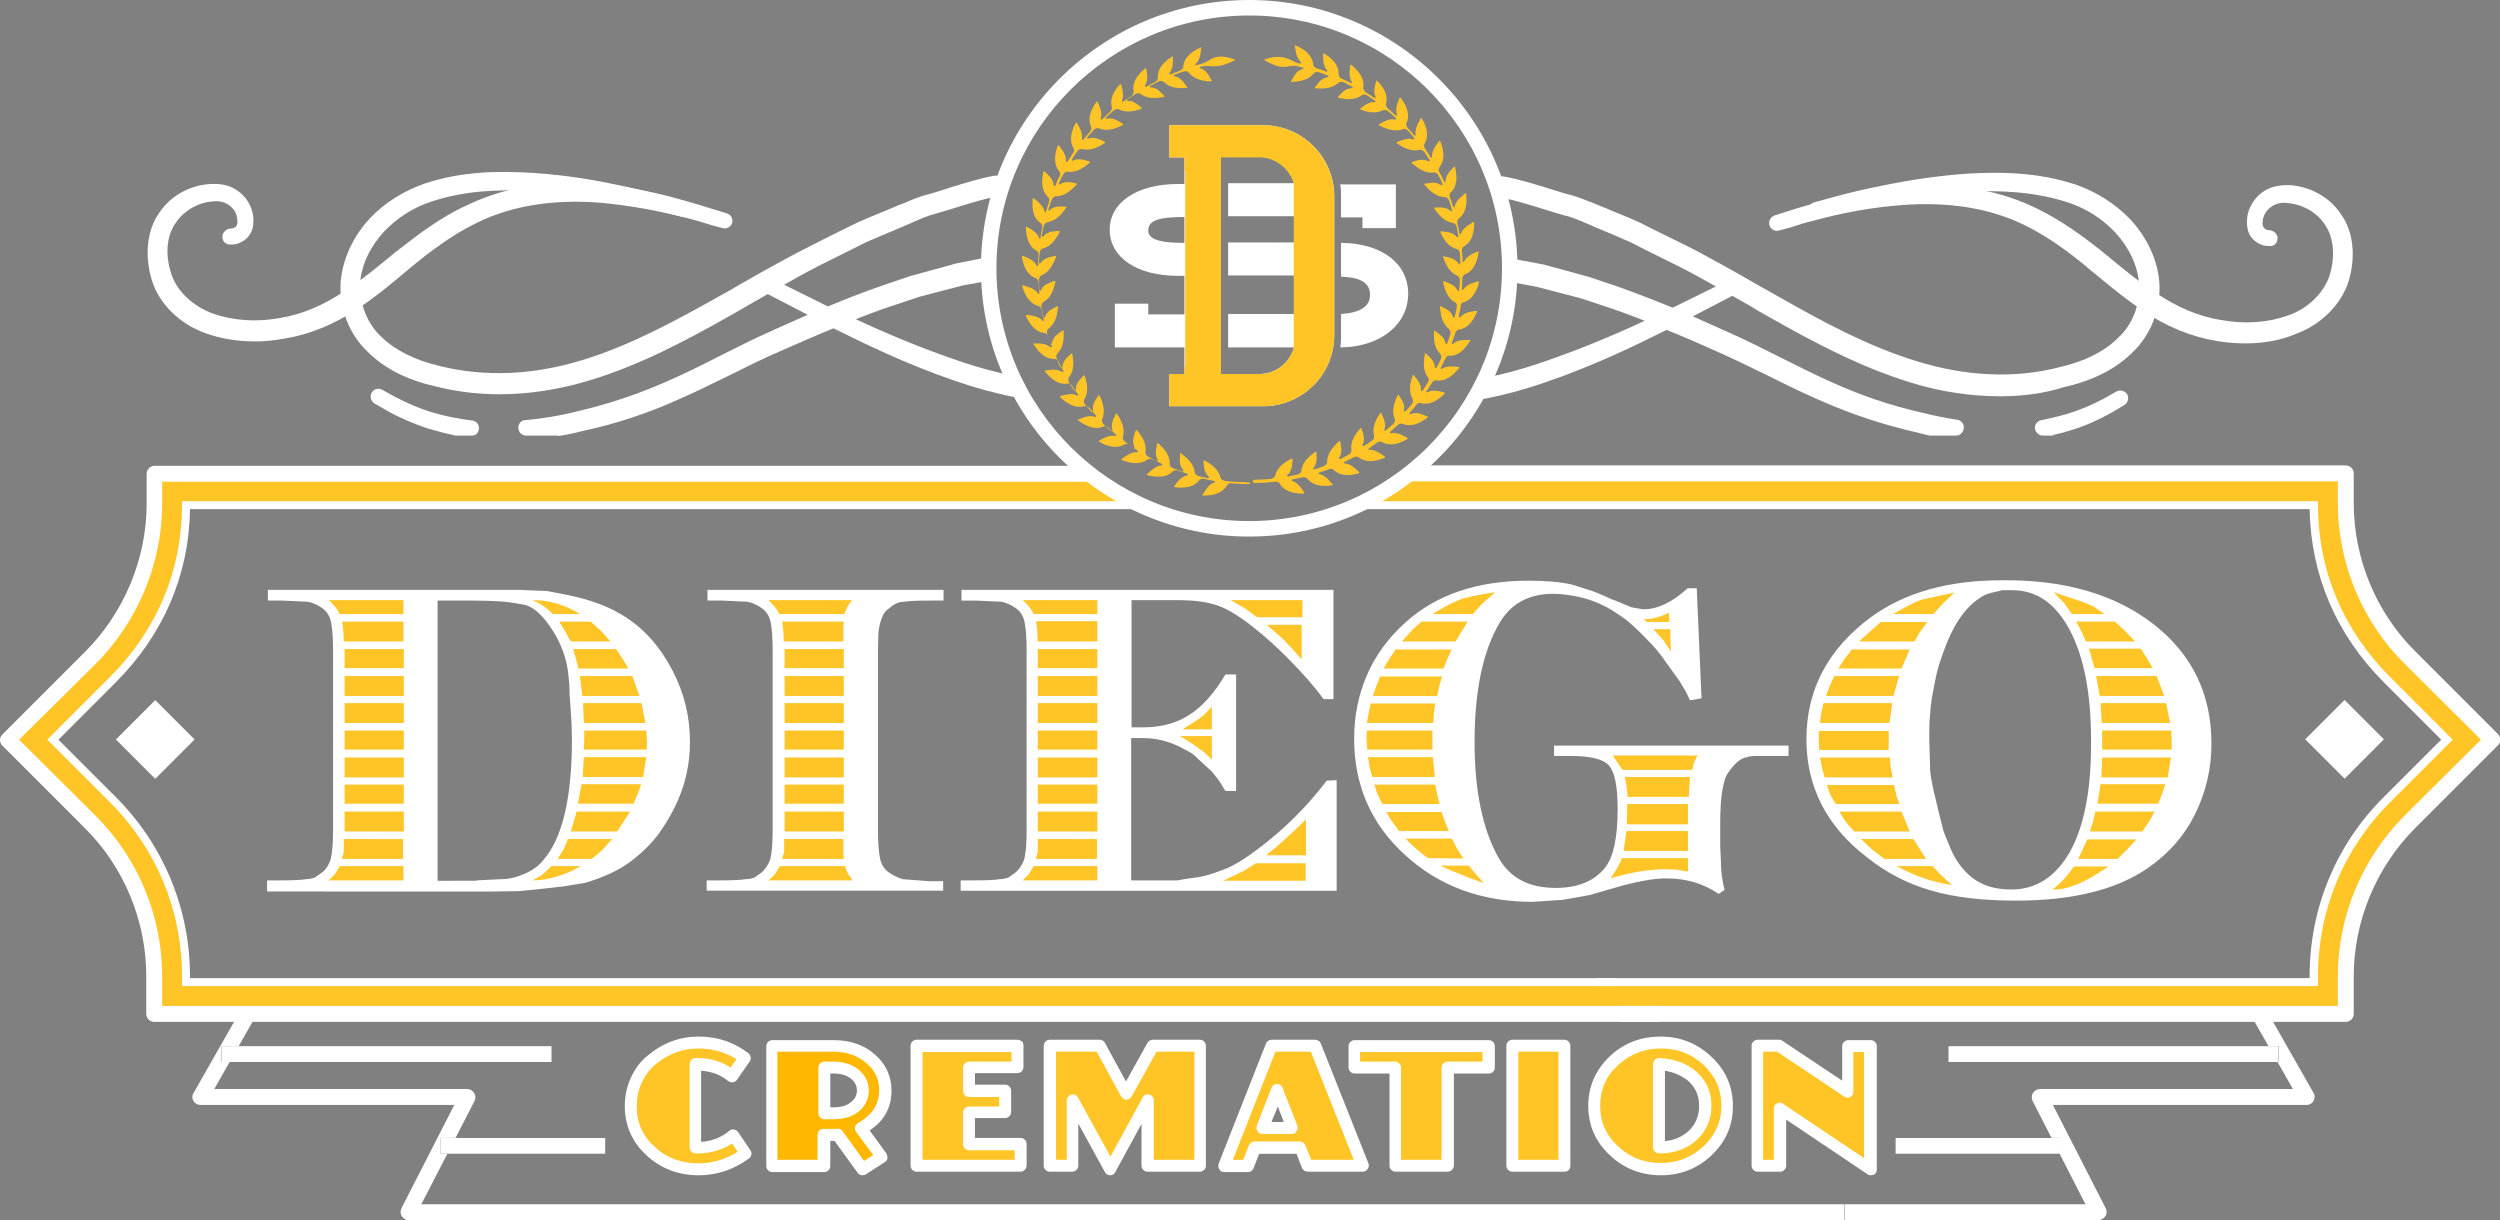 <?xml version="1.0" encoding="UTF-8"?>
<!-- Generator: Adobe Illustrator 28.1.0, SVG Export Plug-In . SVG Version: 6.00 Build 0)  -->
<svg xmlns="http://www.w3.org/2000/svg" xmlns:xlink="http://www.w3.org/1999/xlink" version="1.1" id="Layer_1" x="0px" y="0px" viewBox="0 0 629 307" style="enable-background:new 0 0 629 307;" xml:space="preserve">
<rect x="0" y="0" width="629" height="307" fill="#808080" stroke="none"/>
<style type="text/css">
	.st0{fill:#FFC425;}
	.st1{fill:#FFFFFF;}
	.st2{fill:#FFB700;}
	.st3{fill:#392723;}
</style>
<g>
	<g>
		<path class="st0" d="M184.1,270.7c-2.4-2-5.3-3-8.8-3h-0.4v21h0.4c3.5,0,6.6-1.1,9.2-3.2l3.1,4.6c-3.7,2.7-7.7,4-11.9,4    c-4.6,0-8.6-1.5-11.9-4.4c-3.4-3.1-5.2-6.9-5.2-11.5c0-2.2,0.5-4.4,1.4-6.4c0.9-2,2.1-3.7,3.7-5c3.6-3,7.6-4.5,12-4.5    c4.3,0,8.2,1.3,11.6,3.9L184.1,270.7z"></path>
		<path class="st1" d="M175.8,295.7c-5,0-9.3-1.6-12.9-4.8c-3.8-3.4-5.7-7.6-5.7-12.7c0-2.4,0.5-4.8,1.5-7c1-2.2,2.4-4.1,4.1-5.5    c3.9-3.3,8.2-4.9,13-4.9c4.7,0,8.9,1.4,12.5,4.2c0.6,0.5,0.8,1.4,0.3,2.1l-3.2,4.6c-0.2,0.3-0.6,0.6-1,0.6    c-0.4,0.1-0.8-0.1-1.2-0.3c-1.9-1.6-4.1-2.4-6.8-2.6v17.9c2.7-0.2,5.1-1.1,7.1-2.8c0.3-0.3,0.8-0.4,1.2-0.3c0.4,0.1,0.8,0.3,1,0.6    l3.1,4.6c0.5,0.7,0.3,1.6-0.4,2.1C184.6,294.3,180.3,295.7,175.8,295.7z M175.7,263.8c-4.1,0-7.7,1.4-11,4.2    c-1.3,1.1-2.4,2.6-3.3,4.5c-0.8,1.8-1.2,3.8-1.2,5.8c0,4.2,1.5,7.6,4.7,10.4c3,2.7,6.6,4,10.9,4c3.4,0,6.7-1,9.8-2.9l-1.4-2.1    c-2.6,1.7-5.5,2.5-8.8,2.5h-0.4c-0.8,0-1.5-0.7-1.5-1.5v-21c0-0.8,0.7-1.5,1.5-1.5h0.4c3.2,0,6,0.8,8.4,2.4l1.5-2.1    C182.4,264.7,179.2,263.8,175.7,263.8z"></path>
	</g>
	<g>
		<path class="st2" d="M209.7,263.1c3.8,0,6.9,1.1,9.4,3.2c2.5,2.1,3.7,4.8,3.7,8c0,4.1-2.1,7.3-6.2,9.6l5.2,7.1l-4.8,3.1l-6.2-8.7    c-0.8,0-1.9,0-3.4,0v7.8h-13.1v-30.2H209.7z M209.7,280.1c2.2,0,4-0.5,5.4-1.6s2.1-2.5,2.1-4.1c0-1.7-0.7-3.1-2.1-4.2    s-3.2-1.6-5.4-1.6h-2.3v11.5H209.7z"></path>
		<path class="st1" d="M217,295.7c-0.5,0-0.9-0.2-1.2-0.6l-5.8-8c-0.3,0-0.7,0-1.1,0v6.3c0,0.8-0.7,1.5-1.5,1.5h-13.1    c-0.8,0-1.5-0.7-1.5-1.5v-30.2c0-0.8,0.7-1.5,1.5-1.5h15.5c4.1,0,7.6,1.2,10.3,3.6c2.8,2.4,4.2,5.5,4.2,9.1c0,4.2-1.8,7.6-5.5,10    l4.2,5.8c0.2,0.3,0.3,0.8,0.3,1.2c-0.1,0.4-0.3,0.8-0.7,1l-4.8,3.1C217.6,295.6,217.3,295.7,217,295.7z M210.8,284    c0.5,0,0.9,0.2,1.2,0.6l5.4,7.5l2.3-1.5l-4.3-5.8c-0.3-0.3-0.3-0.8-0.3-1.2c0.1-0.4,0.4-0.8,0.7-1c3.6-2,5.4-4.7,5.4-8.3    c0-2.7-1-5-3.2-6.8c-2.2-1.9-5-2.9-8.4-2.9h-14v27.2h10.1v-6.3c0-0.8,0.7-1.5,1.5-1.5C208.9,284.1,210,284,210.8,284    C210.8,284,210.8,284,210.8,284z M209.7,281.6h-2.3c-0.8,0-1.5-0.7-1.5-1.5v-11.5c0-0.8,0.7-1.5,1.5-1.5h2.3c2.5,0,4.7,0.7,6.3,2    c1.7,1.4,2.6,3.2,2.6,5.3c0,2.1-0.9,3.9-2.6,5.3C214.4,281,212.2,281.6,209.7,281.6z M208.9,278.6h0.8c1.9,0,3.3-0.4,4.4-1.3    c1-0.8,1.5-1.7,1.5-2.9c0-1.2-0.5-2.2-1.5-3c-1.1-0.9-2.6-1.3-4.4-1.3h-0.8V278.6z"></path>
	</g>
	<g>
		<path class="st0" d="M256.7,287.9v5.4h-26.1v-30.2h25.4l0,5.4h-12.2v5.9h9.1v5.4h-9.1v8H256.7z"></path>
		<path class="st1" d="M256.7,294.8h-26.1c-0.8,0-1.5-0.7-1.5-1.5v-30.2c0-0.8,0.7-1.5,1.5-1.5h25.4c0.4,0,0.8,0.2,1.1,0.4    s0.4,0.7,0.4,1.1l0,5.4c0,0.8-0.7,1.5-1.5,1.5h-10.7v2.9h7.6c0.8,0,1.5,0.7,1.5,1.5v5.4c0,0.8-0.7,1.5-1.5,1.5h-7.6v5h11.5    c0.8,0,1.5,0.7,1.5,1.5v5.4C258.2,294.2,257.6,294.8,256.7,294.8z M232.2,291.8h23.1v-2.4h-11.5c-0.8,0-1.5-0.7-1.5-1.5v-8    c0-0.8,0.7-1.5,1.5-1.5h7.6V276h-7.6c-0.8,0-1.5-0.7-1.5-1.5v-5.9c0-0.8,0.7-1.5,1.5-1.5h10.7l0-2.4h-22.4V291.8z"></path>
	</g>
	<g>
		<path class="st0" d="M301.9,293.3h-13.2v-16.4l-9.5,17.3l-9.5-17.3v16.4h-5.7v-30.2h12.6l6.6,12.1l6.7-12.1h11.9V293.3z"></path>
		<path class="st1" d="M279.3,295.7c-0.5,0-1.1-0.3-1.3-0.8l-6.7-12.2v10.6c0,0.8-0.7,1.5-1.5,1.5h-5.7c-0.8,0-1.5-0.7-1.5-1.5    v-30.2c0-0.8,0.7-1.5,1.5-1.5h12.6c0.5,0,1.1,0.3,1.3,0.8l5.3,9.7l5.4-9.7c0.3-0.5,0.8-0.8,1.3-0.8h11.9c0.8,0,1.5,0.7,1.5,1.5    v30.2c0,0.8-0.7,1.5-1.5,1.5h-13.2c-0.8,0-1.5-0.7-1.5-1.5v-10.5l-6.6,12.1C280.4,295.4,279.9,295.7,279.3,295.7L279.3,295.7z     M290.3,291.8h10.2v-27.2h-9.5l-6.3,11.3c-0.3,0.5-0.8,0.8-1.3,0.8c0,0,0,0,0,0c-0.5,0-1-0.3-1.3-0.8l-6.2-11.3h-10.2v27.2h2.7    v-14.9c0-0.7,0.5-1.3,1.1-1.5c0.7-0.2,1.4,0.1,1.7,0.7l8.2,14.9l8.1-14.9c0.3-0.6,1-0.9,1.7-0.7c0.7,0.2,1.1,0.8,1.1,1.5V291.8z"></path>
	</g>
	<g>
		<path class="st0" d="M342.9,293.3h-13.9l-1.8-4.5h-11.4l-1.8,4.5H308l11.9-30.2h11L342.9,293.3z M325.1,283.8l-3.7-9.5l-3.7,9.5    H325.1z"></path>
		<path class="st1" d="M342.9,294.8h-13.9c-0.6,0-1.2-0.4-1.4-0.9l-1.4-3.6h-9.4l-1.4,3.6c-0.2,0.6-0.8,1-1.4,1H308    c-0.5,0-1-0.2-1.2-0.7c-0.3-0.4-0.3-0.9-0.2-1.4l11.9-30.2c0.2-0.6,0.8-1,1.4-1h11c0.6,0,1.2,0.4,1.4,0.9l12,30.2    c0.2,0.5,0.1,1-0.2,1.4C343.8,294.6,343.3,294.8,342.9,294.8z M329.9,291.8h10.7l-10.8-27.2h-8.9l-10.7,27.2h2.6l1.4-3.6    c0.2-0.6,0.8-1,1.4-1h11.4c0.6,0,1.2,0.4,1.4,0.9L329.9,291.8z M325.1,285.3h-7.5c-0.5,0-1-0.2-1.2-0.7c-0.3-0.4-0.3-0.9-0.2-1.4    l3.7-9.5c0.2-0.6,0.8-1,1.4-1s1.2,0.4,1.4,1l3.7,9.5c0.2,0.5,0.1,1-0.2,1.4C326.1,285,325.6,285.3,325.1,285.3z M319.9,282.3h3.1    l-1.5-3.9L319.9,282.3z"></path>
	</g>
	<g>
		<path class="st0" d="M374.6,268.6h-10.3v24.7h-13.1v-24.7h-10.3v-5.4h33.8V268.6z"></path>
		<path class="st1" d="M364.2,294.8h-13.1c-0.8,0-1.5-0.7-1.5-1.5v-23.2h-8.8c-0.8,0-1.5-0.7-1.5-1.5v-5.4c0-0.8,0.7-1.5,1.5-1.5    h33.8c0.8,0,1.5,0.7,1.5,1.5v5.4c0,0.8-0.7,1.5-1.5,1.5h-8.8v23.2C365.7,294.2,365,294.8,364.2,294.8z M352.6,291.8h10.1v-23.2    c0-0.8,0.7-1.5,1.5-1.5h8.8v-2.4h-30.8v2.4h8.8c0.8,0,1.5,0.7,1.5,1.5V291.8z"></path>
	</g>
	<g>
		<path class="st0" d="M393.6,293.3h-13.1v-30.2h13.1V293.3z"></path>
		<path class="st1" d="M393.6,294.8h-13.1c-0.8,0-1.5-0.7-1.5-1.5v-30.2c0-0.8,0.7-1.5,1.5-1.5h13.1c0.8,0,1.5,0.7,1.5,1.5v30.2    C395.1,294.2,394.5,294.8,393.6,294.8z M382,291.8h10.1v-27.2H382V291.8z"></path>
	</g>
	<g>
		<path class="st0" d="M417.9,294.2c-4.6,0-8.5-1.5-11.7-4.5c-3.4-3.1-5-6.9-5-11.4c0-4.5,1.7-8.3,5-11.4c3.2-3,7.1-4.5,11.7-4.5    s8.5,1.5,11.7,4.5c3.4,3.1,5,6.9,5,11.4c0,4.5-1.7,8.2-5,11.3C426.4,292.7,422.4,294.2,417.9,294.2z M417.4,288.7    c3.5,0,6.3-1,8.4-3c2.1-2,3.2-4.5,3.2-7.5c0-2.9-1-5.3-3.1-7.2c-2.1-2-5-3-8.5-3.2V288.7z"></path>
		<path class="st1" d="M417.9,295.7c-5,0-9.3-1.7-12.8-5c-3.7-3.4-5.5-7.6-5.5-12.5c0-4.9,1.9-9.1,5.5-12.5    c3.5-3.3,7.8-4.9,12.7-4.9s9.2,1.7,12.7,5c3.7,3.4,5.5,7.6,5.5,12.5c0,4.9-1.8,9-5.4,12.4C427.1,294,422.8,295.7,417.9,295.7z     M417.9,263.8c-4.2,0-7.7,1.4-10.7,4.1c-3.1,2.8-4.6,6.2-4.6,10.3c0,4.1,1.5,7.5,4.6,10.3c3,2.8,6.5,4.1,10.7,4.1    c4.2,0,7.7-1.4,10.7-4.2c3-2.8,4.5-6.2,4.5-10.2c0-4.1-1.5-7.4-4.5-10.3C425.6,265.2,422.1,263.8,417.9,263.8z M417.4,290.2    c-0.8,0-1.5-0.7-1.5-1.5v-21c0-0.4,0.2-0.8,0.5-1.1c0.3-0.3,0.7-0.4,1.1-0.4c3.9,0.2,7.1,1.4,9.5,3.6c2.4,2.2,3.6,5,3.6,8.4    c0,3.4-1.2,6.3-3.7,8.6C424.4,289.1,421.2,290.2,417.4,290.2z M418.9,269.4v17.7c2.4-0.2,4.3-1.1,5.9-2.5c1.8-1.7,2.7-3.8,2.7-6.4    c0-2.5-0.9-4.5-2.6-6.1C423.3,270.7,421.3,269.8,418.9,269.4z"></path>
	</g>
	<g>
		<path class="st0" d="M470.6,294.2l-22.7-15.3v14.4h-5.7v-30.2h5.5l17.3,11.5v-11.5h5.7V294.2z"></path>
		<path class="st1" d="M470.6,295.7c-0.3,0-0.6-0.1-0.8-0.3l-20.4-13.7v11.6c0,0.8-0.7,1.5-1.5,1.5h-5.7c-0.8,0-1.5-0.7-1.5-1.5    v-30.2c0-0.8,0.7-1.5,1.5-1.5h5.5c0.3,0,0.6,0.1,0.8,0.3l15,10v-8.7c0-0.8,0.7-1.5,1.5-1.5h5.7c0.8,0,1.5,0.7,1.5,1.5v31.1    c0,0.6-0.3,1.1-0.8,1.3C471.1,295.6,470.8,295.7,470.6,295.7z M443.6,291.8h2.7v-12.9c0-0.6,0.3-1.1,0.8-1.3    c0.5-0.3,1.1-0.2,1.5,0.1l20.4,13.7v-26.7h-2.7v10c0,0.6-0.3,1.1-0.8,1.3c-0.5,0.3-1.1,0.2-1.5-0.1l-16.9-11.3h-3.5V291.8z"></path>
	</g>
</g>
<g>
	<g>
		<path class="st0" d="M604.8,205.5c-10.6,10.6-16.6,25.2-16.6,40.2v7.5H417.4h-9.7h-367v-7.5c0-15-6.1-29.6-16.6-40.2L4.8,186.1    l19.4-19.3c10.6-10.6,16.6-25.2,16.6-40.2v-5.5h232.6c2.4,1.8,4.9,3.5,7.6,5H45.8v1c0,16.4-6.3,31.3-18.1,43.2l-15.8,15.8    L27.7,202c11.7,11.7,18.1,27.2,18.1,43.7v2.5h356h4.6h176.7v-2.5c0-16.5,6.4-32,18.1-43.7l15.8-15.8l-15.8-15.8    c-11.8-11.8-18.1-26.8-18.1-43.2v-1H347.6c2.6-1.5,5.2-3.2,7.6-5h233v5.5c0,15,6.1,29.6,16.6,40.2l19.4,19.3L604.8,205.5z"></path>
		<path class="st0" d="M588.7,253.6H40.3v-8c0-14.8-6-29.3-16.5-39.8L4.1,186.1l19.7-19.7c10.5-10.5,16.5-25,16.5-39.8v-6h233.3    l0.1,0.1c2.4,1.8,4.9,3.5,7.5,5l1.6,0.9H46.3v0.5c0,16.5-6.3,31.6-18.2,43.5l-15.5,15.5l15.5,15.5c11.8,11.8,18.2,27.4,18.2,44v2    h536.4v-2c0-16.6,6.5-32.3,18.2-44l15.5-15.5l-15.5-15.5c-11.9-11.9-18.2-27-18.2-43.5v-0.5h-237l1.6-0.9c2.6-1.5,5.1-3.2,7.5-5    l0.1-0.1h233.7v6c0,14.8,6,29.3,16.5,39.8l19.7,19.7l-19.7,19.7c-10.5,10.5-16.5,25-16.5,39.8V253.6z M41.3,252.6h546.4v-7    c0-15.1,6.1-29.8,16.8-40.5l19-19l-19-19c-10.7-10.7-16.8-25.4-16.8-40.5v-5H355.3c-1.9,1.4-3.8,2.8-5.9,4h234.2v1.5    c0,16.3,6.2,31.1,17.9,42.8l16.2,16.2l-16.2,16.2c-11.6,11.6-17.9,27-17.9,43.3v3H45.3v-3c0-16.4-6.4-31.8-17.9-43.3l-16.2-16.2    L27.4,170c11.7-11.7,17.9-26.5,17.9-42.8v-1.5h233.9c-2-1.2-4-2.6-5.9-4h-232v5c0,15.1-6.1,29.8-16.8,40.5l-19,19l19,19    c10.7,10.7,16.8,25.4,16.8,40.5V252.6z"></path>
	</g>
	<g>
		<g>
			<path class="st1" d="M417.4,257.1H38.8c-1.1,0-2-0.9-2-2v-9.5c0-13.9-5.6-27.5-15.5-37.3L0.6,187.6c-0.4-0.4-0.6-0.9-0.6-1.4     s0.2-1,0.6-1.4L21.4,164c9.8-9.8,15.5-23.4,15.5-37.3v-7.5c0-1.1,0.9-2,2-2h234.9v4H40.8v5.5c0,15-6.1,29.6-16.6,40.2L4.8,186.1     l19.4,19.3c10.6,10.6,16.6,25.2,16.6,40.2v7.5h376.6V257.1z"></path>
			<path class="st1" d="M590.2,257.1H407.8v-4h180.4v-7.5c0-15,6.1-29.6,16.6-40.2l19.4-19.3l-19.4-19.3     c-10.6-10.6-16.6-25.2-16.6-40.2v-5.5H354.4v-4h235.8c1.1,0,2,0.9,2,2v7.5c0,13.9,5.6,27.5,15.5,37.3l20.8,20.8     c0.4,0.4,0.6,0.9,0.6,1.4s-0.2,1-0.6,1.4l-20.8,20.8c-9.8,9.8-15.5,23.4-15.5,37.3v9.5C592.2,256.2,591.3,257.1,590.2,257.1z"></path>
			<path class="st1" d="M406.4,248.1H45.8v-2.5c0-16.5-6.4-32-18.1-43.7l-15.8-15.8l15.8-15.8c11.8-11.8,18.1-26.8,18.1-43.2v-1H285     v2H47.8c-0.2,16.5-6.7,31.6-18.7,43.6l-14.4,14.4l14.4,14.4c12,12,18.7,28.1,18.7,45.1v0.5h358.6V248.1z"></path>
			<path class="st1" d="M583.2,248.1H401.8v-2h179.3v-0.5c0-17,6.6-33.1,18.7-45.1l14.4-14.4l-14.4-14.4c-12-12-18.4-27-18.7-43.6     H343.5v-2h239.7v1c0,16.4,6.3,31.3,18.1,43.2l15.8,15.8l-15.8,15.8c-11.7,11.7-18.1,27.2-18.1,43.7V248.1z"></path>
		</g>
		<g>
			
				<rect x="582.9" y="179.1" transform="matrix(0.707 0.707 -0.707 0.707 304.406 -362.621)" class="st1" width="14" height="14"></rect>
			<rect x="32" y="179.1" transform="matrix(0.707 0.707 -0.707 0.707 143.058 26.907)" class="st1" width="14" height="14"></rect>
		</g>
	</g>
	<path class="st1" d="M464,307H102.8c-0.7,0-1.3-0.4-1.7-1s-0.4-1.3-0.1-2l13.3-26H50.4c-0.7,0-1.4-0.4-1.7-1c-0.4-0.6-0.4-1.4,0-2   l11.9-20.9l3.5,2l-10.2,17.9h63.7c0.7,0,1.3,0.4,1.7,1c0.4,0.6,0.4,1.3,0.1,2L106,303h358V307z"></path>
	<path class="st1" d="M527.9,307h-63.8v-4h60.6l-13.3-26c-0.3-0.6-0.3-1.4,0.1-2s1-1,1.7-1h63.7l-10.2-17.9l3.5-2l11.9,20.9   c0.4,0.6,0.3,1.4,0,2c-0.4,0.6-1,1-1.7,1h-63.9l13.3,26c0.3,0.6,0.3,1.4-0.1,2S528.6,307,527.9,307z"></path>
	<g>
		<path class="st1" d="M314.3,135c-37.2,0-67.5-30.3-67.5-67.5c0-37.2,30.3-67.5,67.5-67.5c37.2,0,67.5,30.3,67.5,67.5    C381.8,104.7,351.5,135,314.3,135z M314.3,3.9c-35,0-63.6,28.5-63.6,63.6c0,35,28.5,63.6,63.6,63.6c35,0,63.6-28.5,63.6-63.6    C377.9,32.4,349.4,3.9,314.3,3.9z"></path>
	</g>
	<g>
		<g>
			<g>
				<path class="st0" d="M313.1,121.3c-1.6,0-3.3-0.1-4.9-0.3c-0.5-0.1-1-0.4-1.1-0.8c-0.5-2-2.1-3.3-4-4.3c0,0-0.1,0-0.1-0.1      c-0.1,0-0.2,0.1-0.2,0.3c0.1,2,0.4,3,1.3,3.8c0.2,0.2,0,0.4-0.2,0.4c-0.8-0.2-1.6-0.3-2.3-0.5c-0.5-0.1-0.9-0.5-1-0.9      c-0.2-2.1-1.7-3.5-3.4-4.8c0,0-0.1-0.1-0.1-0.1c-0.1-0.1-0.2,0-0.2,0.3c-0.2,2,0,3,0.8,4c0.2,0.2,0,0.4-0.3,0.3      c-0.8-0.3-1.5-0.5-2.3-0.8c-0.5-0.2-0.9-0.6-0.8-1c0.1-2.1-1.2-3.7-2.8-5.2c0,0-0.1-0.1-0.1-0.1c-0.1-0.1-0.2,0-0.3,0.2      c-0.4,2-0.4,3,0.2,4c0.1,0.2-0.1,0.4-0.3,0.3c-0.7-0.4-1.4-0.7-2.1-1.1c-0.5-0.3-0.8-0.7-0.7-1.1c0.3-2.1-0.7-3.8-2.1-5.5      c0,0-0.1-0.1-0.1-0.1c-0.1-0.1-0.2,0-0.3,0.2c-0.7,1.9-0.8,2.9-0.3,4c0.1,0.2-0.1,0.4-0.3,0.2c-0.7-0.4-1.3-0.9-2-1.4      c-0.4-0.3-0.7-0.8-0.6-1.2c0.6-2-0.2-3.9-1.4-5.8c0,0-0.1-0.1-0.1-0.1c-0.1-0.1-0.2,0-0.3,0.1c-0.9,1.8-1.2,2.8-0.8,4      c0.1,0.2-0.2,0.4-0.4,0.2c-0.6-0.5-1.2-1.1-1.8-1.6c-0.4-0.4-0.6-0.9-0.4-1.3c0.8-1.9,0.3-3.9-0.6-5.9c0,0,0-0.1-0.1-0.1      c-0.1-0.1-0.2-0.1-0.3,0.1c-1.2,1.7-1.5,2.6-1.3,3.8c0,0.2-0.2,0.4-0.4,0.2c-0.5-0.6-1.1-1.2-1.6-1.8c-0.3-0.4-0.4-1-0.2-1.3      c1.1-1.8,0.8-3.8,0.1-5.9c0-0.1,0-0.1-0.1-0.1c-0.1-0.1-0.2-0.1-0.3,0.1c-1.4,1.5-1.9,2.4-1.8,3.6c0,0.2-0.3,0.3-0.4,0.1      c-0.5-0.7-0.9-1.3-1.3-2c-0.3-0.4-0.3-1-0.1-1.3c1.3-1.6,1.3-3.7,0.9-5.9c0-0.1,0-0.1,0-0.1c-0.1-0.1-0.2-0.1-0.3,0      c-1.6,1.3-2.1,2.2-2.2,3.4c0,0.2-0.3,0.3-0.4,0.1c-0.4-0.7-0.7-1.4-1-2.2c-0.2-0.5-0.2-1,0.1-1.3c1.5-1.5,1.7-3.5,1.6-5.7      c0-0.1,0-0.1,0-0.1c0-0.1-0.2-0.1-0.3,0c-1.7,1.1-2.4,1.9-2.6,3.1c0,0.2-0.3,0.3-0.4,0c-0.3-0.8-0.5-1.5-0.8-2.3      c-0.2-0.5-0.1-1.1,0.3-1.3c1.7-1.3,2.2-3.3,2.4-5.4c0-0.1,0-0.1,0-0.1c0-0.1-0.1-0.2-0.3-0.1c-1.8,0.9-2.6,1.5-3,2.7      c-0.1,0.2-0.4,0.2-0.4-0.1c-0.2-0.8-0.3-1.6-0.5-2.4c-0.1-0.5,0.1-1,0.5-1.3c1.8-1,2.6-2.9,3-5.1c0-0.1,0-0.1,0-0.1      c0-0.1-0.1-0.2-0.3-0.1c-1.9,0.7-2.8,1.2-3.3,2.3c-0.1,0.2-0.4,0.2-0.4-0.1c-0.1-0.8-0.1-1.6-0.1-2.4c0-0.5,0.2-1,0.6-1.2      c1.9-0.8,2.9-2.6,3.7-4.7c0-0.1,0-0.1,0-0.1c0-0.1-0.1-0.2-0.3-0.1c-2,0.4-2.9,0.8-3.6,1.8c-0.1,0.2-0.4,0.1-0.4-0.2      c0-0.8,0.1-1.6,0.2-2.4c0-0.5,0.4-1,0.8-1.1c2-0.5,3.2-2.2,4.2-4.1c0,0,0-0.1,0-0.1c0-0.1-0.1-0.2-0.3-0.2c-2,0.1-3,0.4-3.8,1.4      c-0.2,0.2-0.4,0.1-0.4-0.2c0.1-0.8,0.3-1.6,0.5-2.4c0.1-0.5,0.5-0.9,0.9-1c2.1-0.3,3.5-1.8,4.7-3.6c0,0,0.1-0.1,0.1-0.1      c0.1-0.1,0-0.2-0.3-0.2c-2-0.1-3,0-3.9,0.9c-0.2,0.2-0.4,0-0.3-0.3c0.2-0.8,0.5-1.5,0.8-2.3c0.2-0.5,0.6-0.9,1-0.9      c2.1,0,3.7-1.3,5.2-2.9c0,0,0.1-0.1,0.1-0.1c0.1-0.1,0-0.2-0.2-0.3c-2-0.4-3-0.4-4,0.3c-0.2,0.1-0.4-0.1-0.3-0.3      c0.3-0.7,0.7-1.4,1.1-2.2c0.3-0.5,0.7-0.8,1.1-0.7c2.1,0.3,3.8-0.8,5.5-2.2c0,0,0.1-0.1,0.1-0.1c0.1-0.1,0-0.2-0.2-0.3      c-1.9-0.6-3-0.7-4-0.2c-0.2,0.1-0.4-0.1-0.3-0.3c0.4-0.7,0.9-1.3,1.3-2c0.3-0.4,0.8-0.7,1.2-0.6c2,0.5,3.9-0.3,5.7-1.5      c0,0,0.1-0.1,0.1-0.1c0.1-0.1,0-0.2-0.2-0.3c-1.8-0.9-2.8-1.1-4-0.7c-0.2,0.1-0.4-0.2-0.2-0.4c0.5-0.6,1-1.2,1.6-1.8      c0.4-0.4,0.9-0.6,1.3-0.4c1.9,0.8,3.9,0.2,5.9-0.8c0,0,0.1,0,0.1-0.1c0.1-0.1,0.1-0.2-0.1-0.3c-1.7-1.1-2.7-1.5-3.9-1.2      c-0.2,0.1-0.4-0.2-0.2-0.4c0.6-0.6,1.2-1.1,1.9-1.7c0.4-0.3,1-0.5,1.3-0.3c1.7,0.9,3.6,0.6,5.6-0.1c0,0,0.1,0,0.1-0.1      c0.1-0.1,0.1-0.2-0.1-0.3c-1.5-1.2-2.3-1.7-3.4-1.6c-0.2,0-0.3-0.3,0-0.4c0.6-0.5,1.3-0.9,1.9-1.3c0.4-0.3,1-0.3,1.3-0.1      c1.7,1.3,3.7,1.2,5.9,0.8c0.1,0,0.1,0,0.1,0c0.1-0.1,0.1-0.2,0-0.3c-1.4-1.5-2.2-2.1-3.4-2.1c-0.2,0-0.3-0.3-0.1-0.4      c0.7-0.4,1.4-0.7,2.1-1.1c0.5-0.2,1-0.2,1.3,0.1c1.5,1.5,3.5,1.7,5.7,1.5c0.1,0,0.1,0,0.1,0c0.1,0,0.1-0.2,0-0.3      c-1.2-1.7-1.9-2.4-3.1-2.6c-0.2,0-0.3-0.3,0-0.4c0.7-0.3,1.5-0.6,2.3-0.8c0.5-0.2,1-0.1,1.3,0.3c1.3,1.6,3.3,2.1,5.5,2.2      c0.1,0,0.1,0,0.1,0c0.1,0,0.2-0.2,0.1-0.3c-0.9-1.8-1.6-2.6-2.8-3c-0.2-0.1-0.2-0.4,0-0.4l0.4-0.1c0.6-0.1,1.2-0.1,1.8-0.1      c0.8,0.1,1.6,0.1,2.4,0c1.4-0.2,2.7-0.8,4-1.4c0.2-0.1,0.2-0.2-0.1-0.3c-1.9-0.6-3.1-0.8-4.2-0.6c-0.8,0.1-1.6,0.5-2.5,1.1      c-0.5,0.3-1.1,0.5-1.7,0.7l-1.1,0.3c-0.3,0.1-0.4-0.2-0.2-0.3c0.9-0.9,1.2-1.8,1.4-3.9c0-0.2,0-0.3-0.2-0.3c0,0-0.1,0-0.1,0.1      c-2.3,1.1-4.1,2.7-4.2,4.8c0,0.4-0.4,0.8-0.9,1c-0.8,0.3-1.5,0.6-2.3,0.9c-0.2,0.1-0.4-0.1-0.3-0.3c0.8-1,0.9-2,0.9-4      c0-0.2-0.1-0.3-0.2-0.2c0,0-0.1,0-0.1,0.1c-2.2,1.4-3.7,3.2-3.5,5.3c0,0.4-0.3,0.9-0.8,1.1c-0.7,0.4-1.4,0.7-2.1,1.1      c-0.2,0.1-0.5-0.1-0.3-0.3c0.6-1.1,0.7-2.1,0.3-4.1c0-0.2-0.1-0.3-0.3-0.2c0,0-0.1,0-0.1,0.1c-2,1.7-3.2,3.6-2.8,5.7      c0.1,0.4-0.2,0.9-0.6,1.2c-0.6,0.4-1.3,0.9-1.9,1.3c-0.2,0.2-0.5,0.1-0.4-0.2c0.4-1.1,0.3-2-0.2-3.9c-0.1-0.2-0.1-0.3-0.3-0.2      c0,0-0.1,0.1-0.1,0.1c-1.6,1.7-2.5,3.7-2,5.5c0.1,0.5,0,1-0.5,1.4c-0.6,0.6-1.3,1.2-1.9,1.8c-0.2,0.2-0.5,0.1-0.4-0.2      c0.4-1.2,0.1-2.2-0.7-4.1c-0.1-0.2-0.2-0.3-0.3-0.1c0,0-0.1,0.1-0.1,0.1c-1.5,2.1-2.2,4.3-1.3,6.2c0.2,0.4,0,0.9-0.3,1.3      c-0.5,0.6-1.1,1.2-1.6,1.9c-0.2,0.2-0.4,0.1-0.4-0.1c0.2-1.2-0.2-2.2-1.2-4c-0.1-0.2-0.2-0.2-0.3-0.1c0,0-0.1,0.1-0.1,0.1      c-1.2,2.3-1.6,4.6-0.5,6.3c0.2,0.4,0.2,0.9-0.2,1.3c-0.4,0.7-0.9,1.4-1.3,2c-0.1,0.2-0.4,0.2-0.4-0.1c0-1.2-0.4-2.1-1.7-3.8      c-0.1-0.2-0.2-0.2-0.3-0.1c0,0,0,0.1-0.1,0.1c-0.9,2.4-1,4.8,0.4,6.4c0.3,0.3,0.3,0.9,0,1.4c-0.4,0.7-0.7,1.5-1,2.2      c-0.1,0.2-0.4,0.2-0.4,0c-0.1-1.2-0.7-2.1-2.2-3.5c-0.2-0.1-0.3-0.2-0.4,0c0,0,0,0.1,0,0.1c-0.6,2.5-0.4,4.9,1.2,6.3      c0.3,0.3,0.4,0.8,0.2,1.3c-0.3,0.8-0.5,1.5-0.7,2.3c-0.1,0.3-0.4,0.3-0.4,0c-0.3-1.2-1-1.9-2.6-3.2c-0.2-0.1-0.3-0.1-0.4,0      c0,0,0,0.1,0,0.1c-0.2,2.6,0.2,4.9,2,6c0.3,0.2,0.5,0.8,0.4,1.3c-0.2,0.8-0.3,1.6-0.4,2.4c0,0.3-0.3,0.3-0.4,0.1      c-0.4-1.2-1.2-1.8-3-2.8c-0.2-0.1-0.3-0.1-0.3,0.1c0,0,0,0.1,0,0.2c0.1,2.6,0.9,4.8,2.7,5.7c0.4,0.2,0.6,0.7,0.5,1.2      c-0.1,0.8-0.1,1.6-0.1,2.4c0,0.3-0.3,0.4-0.4,0.1c-0.6-1.1-1.4-1.6-3.4-2.4c-0.2-0.1-0.3,0-0.3,0.1c0,0,0,0.1,0,0.2      c0.4,2.5,1.5,4.6,3.5,5.3c0.4,0.1,0.7,0.6,0.7,1.2c0,0.8,0.1,1.6,0.2,2.4c0,0.3-0.2,0.4-0.4,0.2c-0.7-1-1.6-1.4-3.6-2      c-0.2-0.1-0.3,0-0.3,0.2c0,0,0,0.1,0,0.1c0.7,2.5,2.1,4.4,4.1,4.9c0.4,0.1,0.7,0.5,0.8,1.1c0.1,0.8,0.3,1.6,0.5,2.4      c0.1,0.3-0.2,0.4-0.3,0.2c-0.8-0.9-1.8-1.2-3.9-1.5c-0.2,0-0.3,0-0.3,0.2c0,0,0,0.1,0,0.1c1.1,2.4,2.6,4.1,4.7,4.3      c0.4,0,0.8,0.4,1,1c0.2,0.8,0.5,1.5,0.8,2.3c0.1,0.3-0.1,0.4-0.3,0.3c-1-0.8-1.9-1-4-1c-0.2,0-0.3,0.1-0.3,0.2      c0,0,0,0.1,0.1,0.1c1.4,2.2,3.1,3.7,5.2,3.6c0.4,0,0.9,0.3,1.1,0.8c0.4,0.7,0.7,1.5,1.1,2.2c0.1,0.2-0.1,0.5-0.3,0.3      c-1.1-0.7-2.1-0.7-4.1-0.4c-0.2,0-0.3,0.1-0.2,0.3c0,0,0,0.1,0.1,0.1c1.6,2,3.6,3.3,5.6,2.9c0.4-0.1,0.9,0.2,1.2,0.7      c0.4,0.7,0.9,1.3,1.4,2c0.2,0.2,0,0.5-0.2,0.3c-1.1-0.5-2.1-0.4-4.1,0.1c-0.2,0.1-0.3,0.2-0.2,0.3c0,0,0.1,0.1,0.1,0.1      c1.9,1.8,4,2.8,6,2.2c0.4-0.1,0.9,0.1,1.3,0.5c0.5,0.6,1.1,1.2,1.6,1.8c0.2,0.2,0,0.5-0.2,0.4c-1.2-0.4-2.2-0.2-4.1,0.6      c-0.2,0.1-0.3,0.2-0.1,0.3c0,0,0.1,0.1,0.1,0.1c2.1,1.5,4.3,2.3,6.2,1.4c0.4-0.2,0.9,0,1.3,0.4c0.6,0.5,1.2,1.1,1.8,1.6      c0.2,0.2,0.1,0.4-0.1,0.4c-1.2-0.2-2.2,0.1-4,1.1c-0.2,0.1-0.2,0.2-0.1,0.3c0,0,0.1,0.1,0.1,0.1c2.3,1.3,4.6,1.7,6.3,0.6      c0.4-0.2,0.9-0.1,1.3,0.2c0.7,0.5,1.3,0.9,2,1.4c0.2,0.1,0.2,0.4-0.1,0.4c-1.2-0.1-2.1,0.4-3.8,1.6c-0.2,0.1-0.2,0.2-0.1,0.3      c0,0,0.1,0,0.1,0.1c2.4,0.9,4.7,1.1,6.4-0.2c0.3-0.3,0.9-0.2,1.4,0c0.7,0.4,1.4,0.7,2.2,1.1c0.2,0.1,0.2,0.4,0,0.4      c-1.2,0.1-2.1,0.7-3.6,2.1c-0.2,0.2-0.2,0.3,0,0.4c0,0,0.1,0,0.1,0c2.5,0.6,4.8,0.5,6.3-1c0.3-0.3,0.8-0.4,1.3-0.2      c0.8,0.3,1.5,0.5,2.3,0.8c0.3,0.1,0.3,0.4,0,0.4c-1.2,0.3-2,0.9-3.2,2.6c-0.1,0.2-0.1,0.3,0,0.4c0,0,0.1,0,0.1,0      c2.6,0.3,4.9-0.1,6.1-1.8c0.2-0.3,0.8-0.5,1.3-0.3c0.8,0.2,1.6,0.3,2.4,0.5c0.3,0,0.3,0.3,0.1,0.4c-1.2,0.4-1.8,1.2-2.9,3      c-0.1,0.2-0.1,0.3,0.1,0.3c0,0,0.1,0,0.2,0c2.6,0,4.8-0.8,5.8-2.6c0.2-0.4,0.7-0.6,1.3-0.5c1.4,0.1,2.7,0.2,4.1,0.2      c0.3,0,0.5-0.2,0.5-0.4C313.6,121.5,313.4,121.3,313.1,121.3z"></path>
			</g>
			<g>
				<path class="st0" d="M368.1,76.1c2-0.5,3.3-2.4,4-4.9c0-0.1,0-0.1,0-0.2c0-0.2-0.1-0.2-0.3-0.2c-2,0.6-2.9,1-3.6,2      c-0.1,0.2-0.4,0.1-0.4-0.2c0.1-0.8,0.1-1.6,0.1-2.4c0-0.5,0.3-1,0.7-1.2c2-0.7,3-2.8,3.4-5.4c0-0.1,0-0.1,0-0.2      c0-0.2-0.1-0.2-0.3-0.1c-1.9,0.8-2.8,1.4-3.3,2.5c-0.1,0.2-0.4,0.1-0.4-0.1c0-0.8-0.1-1.6-0.2-2.4c0-0.5,0.1-1.1,0.5-1.3      c1.9-1,2.6-3.2,2.6-5.8c0-0.1,0-0.1,0-0.2c0-0.2-0.2-0.2-0.3-0.1c-1.8,1.1-2.6,1.7-3,2.9c-0.1,0.2-0.4,0.2-0.4-0.1      c-0.1-0.8-0.3-1.6-0.5-2.4c-0.1-0.5,0-1.1,0.3-1.3c1.7-1.2,2.2-3.5,1.9-6.1c0-0.1,0-0.1,0-0.2c-0.1-0.2-0.2-0.2-0.3,0      c-1.6,1.3-2.3,2-2.6,3.3c-0.1,0.2-0.3,0.2-0.4,0c-0.2-0.8-0.5-1.5-0.8-2.3c-0.2-0.5-0.1-1.1,0.2-1.3c1.6-1.4,1.7-3.8,1.1-6.3      c0-0.1,0-0.1,0-0.1c-0.1-0.2-0.2-0.1-0.3,0c-1.5,1.5-2,2.3-2.1,3.6c0,0.3-0.3,0.3-0.4,0c-0.3-0.7-0.7-1.5-1.1-2.2      c-0.3-0.5-0.3-1,0-1.4c1.3-1.6,1.2-4,0.2-6.4c0-0.1,0-0.1-0.1-0.1c-0.1-0.1-0.2-0.1-0.3,0.1c-1.3,1.7-1.7,2.6-1.7,3.8      c0,0.3-0.3,0.3-0.4,0.1c-0.4-0.7-0.9-1.4-1.3-2c-0.3-0.4-0.4-1-0.2-1.3c1.1-1.8,0.7-4.1-0.6-6.3c0-0.1-0.1-0.1-0.1-0.1      c-0.1-0.1-0.2-0.1-0.3,0.1c-1,1.8-1.4,2.8-1.2,4c0,0.2-0.2,0.4-0.4,0.1c-0.5-0.6-1.1-1.2-1.6-1.8c-0.4-0.4-0.5-0.9-0.3-1.3      c0.9-1.9,0.1-4.1-1.4-6.2c0,0-0.1-0.1-0.1-0.1c-0.1-0.1-0.2,0-0.3,0.1c-0.8,1.9-1,2.9-0.6,4.1c0.1,0.2-0.2,0.4-0.4,0.2      c-0.6-0.6-1.3-1.1-1.9-1.7c-0.4-0.4-0.6-0.9-0.5-1.3c0.6-1.9-0.4-3.8-2.1-5.6c0,0-0.1-0.1-0.1-0.1c-0.1-0.1-0.2,0-0.3,0.2      c-0.5,1.9-0.6,2.8-0.1,3.9c0.1,0.2-0.2,0.3-0.4,0.2c-0.6-0.5-1.3-0.9-2-1.3c-0.4-0.3-0.7-0.8-0.7-1.2c0.4-2.1-0.9-4-2.9-5.7      c0,0-0.1-0.1-0.1-0.1c-0.2-0.1-0.2,0-0.3,0.2c-0.3,2.1-0.2,3.1,0.4,4.1c0.1,0.2-0.1,0.4-0.3,0.3c-0.7-0.4-1.4-0.8-2.2-1.1      c-0.5-0.2-0.8-0.7-0.8-1.1c0.1-2.1-1.4-3.9-3.6-5.2c-0.1,0-0.1-0.1-0.1-0.1c-0.2-0.1-0.2,0-0.2,0.3c0,2.1,0.2,3.1,1,4      c0.2,0.2,0,0.4-0.3,0.3c-0.8-0.3-1.5-0.6-2.3-0.8c-0.5-0.2-0.9-0.6-0.9-1c-0.2-2.1-1.9-3.7-4.3-4.7c-0.1,0-0.1,0-0.1-0.1      c-0.2,0-0.2,0.1-0.2,0.3c0.3,2.1,0.6,3,1.5,3.9c0.2,0.2,0,0.4-0.2,0.4l-0.4-0.1c-0.6-0.1-1.2-0.4-1.7-0.7      c-0.8-0.4-1.6-0.7-2.4-0.8c-1.5-0.2-2.9,0-4.3,0.5c-0.3,0.1-0.2,0.2,0.1,0.4c1.8,0.9,2.8,1.4,3.8,1.5c0.8,0.1,1.6,0,2.6-0.2      c0.6-0.1,1.2-0.1,1.8,0.1l1.1,0.3c0.3,0.1,0.3,0.3,0,0.4c-1.2,0.3-1.8,1.1-2.8,2.9c-0.1,0.2-0.1,0.3,0.1,0.3c0,0,0.1,0,0.1,0      c2.2-0.1,4.2-0.5,5.5-2.2c0.3-0.3,0.8-0.4,1.3-0.2c0.8,0.3,1.5,0.5,2.2,0.8c0.2,0.1,0.2,0.4,0,0.4c-1.2,0.2-2,0.8-3.2,2.5      c-0.1,0.2-0.1,0.3,0,0.3c0,0,0.1,0,0.1,0c2.2,0.2,4.2,0,5.8-1.4c0.3-0.3,0.9-0.3,1.3-0.1c0.7,0.4,1.4,0.7,2.1,1.1      c0.2,0.1,0.2,0.4-0.1,0.4c-1.2,0-2.1,0.6-3.4,2.1c-0.1,0.2-0.2,0.3,0,0.3c0,0,0.1,0,0.1,0c2.1,0.5,4.2,0.6,5.9-0.7      c0.3-0.2,0.9-0.2,1.3,0.1c0.6,0.4,1.2,0.9,1.9,1.3c0.2,0.2,0.2,0.5,0,0.4c-1.1-0.1-2,0.3-3.5,1.5c-0.2,0.1-0.2,0.2-0.1,0.3      c0,0,0.1,0,0.1,0.1c1.9,0.7,3.7,1,5.4,0.2c0.4-0.2,1-0.2,1.5,0.2c0.6,0.6,1.3,1.1,1.9,1.7c0.2,0.2,0.1,0.4-0.2,0.4      c-1.2-0.3-2.1,0.1-3.9,1.1c-0.2,0.1-0.2,0.2-0.1,0.3c0,0,0.1,0,0.1,0.1c2,1,3.9,1.6,5.9,0.9c0.4-0.2,0.9,0,1.3,0.4      c0.5,0.6,1,1.2,1.5,1.8c0.2,0.2,0,0.4-0.2,0.4c-1.1-0.4-2.1-0.2-4,0.6c-0.2,0.1-0.3,0.2-0.2,0.3c0,0,0.1,0.1,0.1,0.1      c1.8,1.2,3.7,2.1,5.7,1.6c0.4-0.1,0.9,0.2,1.2,0.6c0.4,0.7,0.9,1.3,1.3,2c0.1,0.2,0,0.4-0.3,0.3c-1.1-0.6-2.1-0.5-4,0.1      c-0.2,0.1-0.3,0.2-0.2,0.3c0,0,0,0.1,0.1,0.1c1.6,1.4,3.4,2.6,5.5,2.3c0.4-0.1,0.9,0.3,1.1,0.7c0.4,0.7,0.7,1.4,1,2.2      c0.1,0.2-0.1,0.4-0.3,0.3c-1-0.7-2-0.8-4-0.4c-0.2,0-0.3,0.1-0.2,0.3c0,0,0,0.1,0.1,0.1c1.4,1.6,3,3,5.1,3c0.4,0,0.8,0.4,1,0.9      c0.3,0.8,0.5,1.5,0.7,2.3c0.1,0.3-0.2,0.4-0.3,0.3c-0.9-0.8-1.9-1-3.9-0.9c-0.2,0-0.3,0.1-0.3,0.2c0,0,0,0.1,0.1,0.1      c1.2,1.8,2.6,3.3,4.7,3.6c0.4,0.1,0.8,0.5,0.9,1c0.2,0.8,0.3,1.6,0.4,2.3c0,0.3-0.2,0.4-0.4,0.2c-0.8-0.9-1.7-1.2-3.8-1.4      c-0.2,0-0.3,0-0.3,0.2c0,0,0,0.1,0,0.1c1,2,2.1,3.7,4.2,4.2c0.4,0.1,0.7,0.6,0.7,1.1c0.1,0.8,0.1,1.6,0.1,2.4      c0,0.3-0.3,0.4-0.4,0.2c-0.6-1-1.6-1.5-3.6-1.9c-0.2,0-0.3,0-0.3,0.1c0,0,0,0.1,0,0.1c0.7,2.1,1.7,3.9,3.6,4.7      c0.4,0.2,0.6,0.7,0.6,1.2c0,0.8-0.1,1.6-0.2,2.4c0,0.3-0.3,0.3-0.4,0.1c-0.5-1.1-1.4-1.6-3.3-2.3c-0.2-0.1-0.3,0-0.3,0.1      c0,0,0,0.1,0,0.1c0.4,2.1,1.2,4.1,3,5.1c0.4,0.2,0.5,0.7,0.4,1.3c-0.1,0.8-0.3,1.6-0.5,2.3c-0.1,0.3-0.3,0.3-0.4,0.1      c-0.4-1.2-1.1-1.8-3-2.7c-0.2-0.1-0.3-0.1-0.3,0.1c0,0,0,0.1,0,0.1c0.2,2.2,0.6,4.2,2.3,5.5c0.3,0.3,0.4,0.8,0.3,1.3      c-0.2,0.8-0.5,1.5-0.8,2.3c-0.1,0.3-0.4,0.2-0.4,0c-0.2-1.2-0.9-1.9-2.6-3.1c-0.2-0.1-0.3-0.1-0.3,0c0,0,0,0.1,0,0.1      c-0.1,2.2,0.1,4.2,1.6,5.7c0.3,0.3,0.3,0.8,0.1,1.3c-0.3,0.7-0.7,1.4-1.1,2.1c-0.1,0.2-0.4,0.2-0.4-0.1c-0.1-1.2-0.6-2-2.2-3.4      c-0.2-0.1-0.3-0.2-0.3,0c0,0,0,0.1,0,0.1c-0.4,2.1-0.5,4.2,0.8,5.9c0.3,0.3,0.2,0.9-0.1,1.3c-0.4,0.7-0.9,1.3-1.3,2      c-0.2,0.2-0.4,0.1-0.4-0.1c0.1-1.2-0.4-2.1-1.7-3.7c-0.1-0.2-0.3-0.2-0.3-0.1c0,0,0,0.1-0.1,0.1c-0.7,2.1-1,4.1,0,5.9      c0.2,0.4,0.1,0.9-0.2,1.3c-0.5,0.6-1,1.2-1.6,1.8c-0.2,0.2-0.4,0.1-0.4-0.2c0.3-1.2-0.1-2.1-1.2-3.8c-0.1-0.2-0.2-0.2-0.3-0.1      c0,0,0,0.1-0.1,0.1c-0.9,2-1.5,3.9-0.7,5.9c0.2,0.4,0,0.9-0.4,1.3c-0.6,0.5-1.2,1.1-1.8,1.6c-0.2,0.2-0.5,0-0.4-0.2      c0.4-1.1,0.2-2.1-0.7-4c-0.1-0.2-0.2-0.3-0.3-0.2c0,0-0.1,0.1-0.1,0.1c-1.2,1.8-2,3.7-1.5,5.7c0.1,0.4-0.1,0.9-0.6,1.2      c-0.6,0.5-1.3,0.9-2,1.3c-0.2,0.1-0.4,0-0.3-0.3c0.6-1.1,0.4-2.1-0.2-4c-0.1-0.2-0.2-0.3-0.3-0.2c0,0-0.1,0.1-0.1,0.1      c-1.4,1.7-2.5,3.4-2.2,5.5c0.1,0.4-0.3,0.9-0.7,1.1c-0.7,0.4-1.4,0.7-2.1,1.1c-0.2,0.1-0.4-0.1-0.3-0.3c0.7-1,0.7-2,0.3-4      c0-0.2-0.1-0.3-0.3-0.2c0,0-0.1,0-0.1,0.1c-1.6,1.5-2.9,3.1-2.9,5.2c0,0.4-0.4,0.8-0.9,1c-0.7,0.3-1.5,0.5-2.3,0.8      c-0.3,0.1-0.4-0.2-0.3-0.3c0.8-0.9,1-1.9,0.8-3.9c0-0.2-0.1-0.3-0.2-0.3c0,0-0.1,0-0.1,0.1c-1.8,1.3-3.3,2.7-3.5,4.8      c0,0.4-0.5,0.8-1,0.9c-0.8,0.2-1.6,0.3-2.3,0.5c-0.3,0-0.4-0.2-0.2-0.4c0.9-0.8,1.2-1.8,1.3-3.8c0-0.2,0-0.3-0.2-0.3      c0,0-0.1,0-0.1,0c-1.9,1-3.6,2.2-4.1,4.3c-0.1,0.4-0.6,0.7-1.1,0.8c-1.3,0.1-2.7,0.2-4,0.2c-0.3,0-0.5,0.2-0.5,0.4      c0,0.2,0.2,0.4,0.5,0.4c1.7,0,3.3-0.1,5-0.3c0.5-0.1,1.1,0.1,1.3,0.5c1,1.8,3.3,2.5,5.8,2.5c0.1,0,0.1,0,0.2,0      c0.2,0,0.2-0.2,0.1-0.3c-1.1-1.8-1.8-2.5-3-2.9c-0.2-0.1-0.2-0.4,0.1-0.4c0.8-0.2,1.6-0.3,2.4-0.5c0.5-0.1,1.1,0,1.3,0.3      c1.3,1.7,3.6,2.1,6.1,1.7c0.1,0,0.1,0,0.2,0c0.2-0.1,0.2-0.2,0-0.3c-1.3-1.6-2.1-2.3-3.3-2.5c-0.2,0-0.2-0.3,0-0.4      c0.8-0.3,1.5-0.5,2.3-0.8c0.5-0.2,1.1-0.2,1.3,0.1c1.5,1.5,3.8,1.6,6.3,0.9c0.1,0,0.1,0,0.1-0.1c0.2-0.1,0.1-0.2,0-0.3      c-1.5-1.4-2.4-2-3.6-2.1c-0.3,0-0.3-0.3,0-0.4c0.7-0.4,1.5-0.7,2.2-1.1c0.5-0.3,1-0.3,1.4,0c1.6,1.3,4,1.1,6.4,0.1      c0.1,0,0.1,0,0.1-0.1c0.1-0.1,0.1-0.2-0.1-0.3c-1.7-1.2-2.6-1.7-3.8-1.6c-0.2,0-0.3-0.3-0.1-0.4c0.7-0.5,1.3-0.9,2-1.4      c0.4-0.3,1-0.4,1.3-0.2c1.8,1.1,4.1,0.6,6.3-0.7c0.1,0,0.1-0.1,0.1-0.1c0.1-0.1,0.1-0.2-0.1-0.3c-1.8-1-2.8-1.3-4-1.1      c-0.2,0-0.4-0.2-0.2-0.4c0.6-0.5,1.2-1.1,1.8-1.6c0.4-0.4,0.9-0.5,1.3-0.4c1.9,0.9,4.1,0.1,6.2-1.5c0,0,0.1-0.1,0.1-0.1      c0.1-0.1,0-0.2-0.2-0.3c-1.9-0.8-2.9-1-4.1-0.5c-0.2,0.1-0.4-0.2-0.2-0.4c0.5-0.6,1.1-1.2,1.6-1.9c0.3-0.4,0.8-0.7,1.2-0.5      c2,0.6,4.1-0.5,5.9-2.3c0,0,0.1-0.1,0.1-0.1c0.1-0.2,0-0.2-0.2-0.3c-2-0.5-3-0.6-4.2,0c-0.2,0.1-0.4-0.1-0.2-0.3      c0.5-0.7,0.9-1.4,1.3-2c0.3-0.5,0.7-0.8,1.2-0.7c2.1,0.3,4-1,5.6-3c0,0,0.1-0.1,0.1-0.1c0.1-0.2,0-0.2-0.2-0.3      c-2.1-0.2-3.1-0.2-4.1,0.5c-0.2,0.1-0.4-0.1-0.3-0.3c0.4-0.7,0.7-1.5,1.1-2.2c0.2-0.5,0.6-0.9,1.1-0.8c2.1,0.1,3.8-1.5,5.1-3.7      c0-0.1,0.1-0.1,0.1-0.1c0.1-0.2,0-0.2-0.3-0.2c-2.1,0-3.1,0.2-4,1c-0.2,0.2-0.4,0-0.3-0.3c0.3-0.8,0.5-1.5,0.8-2.3      c0.1-0.5,0.5-0.9,0.9-1c2.1-0.2,3.6-2,4.6-4.4c0-0.1,0-0.1,0-0.1c0-0.2-0.1-0.2-0.3-0.2c-2.1,0.3-3,0.6-3.9,1.6      c-0.2,0.2-0.4,0-0.4-0.2c0.2-0.8,0.3-1.6,0.5-2.4C367.4,76.7,367.7,76.2,368.1,76.1z"></path>
			</g>
		</g>
	</g>
	<g>
		<g>
			<g>
				<g>
					<path class="st1" d="M250.7,46c-5.4,1-10.8,3-16.2,4.5c-3.1,0.8-5.9,2.2-8.9,3.4c-2.9,1.2-6,2.4-8.9,3.7       c-5.7,2.9-11.7,5.6-17.4,8.7c-5.7,3.1-11.4,6.4-17.1,9.6c-11.3,6.4-22.8,12.7-35.1,16.4C135,96.2,122.1,97,110.3,94       c-5.9-1.3-11.5-3.8-15.6-7.8c-4.3-3.9-6.3-9.7-6-15.1c0.4-5.5,3-10.5,6.5-14.2c3.5-3.8,8-6.5,12.5-8c9.2-3.1,18.4-3.2,26.2-2.9       c7.9,0.4,14.8,1.5,20.4,2.5c5.6,1,10,2.1,12.9,2.8c3,0.8,4.5,1.2,4.5,1.2s-1.6-0.4-4.5-1.3c-3-0.8-7.3-1.9-12.9-3.1       c-5.6-1.1-12.5-2.3-20.4-2.8c-7.9-0.4-17.1-0.5-26.6,2.6c-4.7,1.6-9.2,4.3-13,8.2c-3.7,3.9-6.4,9.1-6.9,14.9       c-0.3,5.7,1.8,11.9,6.3,16c4.3,4.3,10.2,6.8,16.2,8.2c12,3.1,25.2,2.4,37.6-1.4c12.4-3.7,24.1-10,35.5-16.4       c5.7-3.2,11.3-6.5,17-9.6c5.7-3.2,11.5-5.9,17.2-8.8c2.9-1.4,5.9-2.5,8.8-3.8c2.9-1.2,5.8-2.6,8.8-3.4       c5.3-1.5,10.4-3.5,15.7-4.5C250.5,46.9,250.6,46.5,250.7,46z"></path>
					<path class="st1" d="M125.7,99.2c-5.6,0-11.1-0.7-16.2-2c-7.1-1.6-12.8-4.5-17-8.7c-4.6-4.3-7.2-10.9-6.8-17.5       c0.5-5.8,3.1-11.5,7.4-16.1c3.7-3.9,8.5-6.9,13.7-8.7c9.6-3.2,18.8-3.2,27.3-2.7c8.8,0.6,16,1.9,20.7,2.9       c5.1,1,9.1,2.1,12.1,2.8l0.9,0.2l4.6,1.3c1,0.3,1.6,1.4,1.4,2.4s-1.4,1.7-2.4,1.4l-5.5-1.4c-2.9-0.7-6.9-1.7-11.9-2.6       c-4.6-0.8-11.6-2-20.2-2.5c-8-0.3-16.7-0.2-25.5,2.8c-4.5,1.5-8.6,4.2-11.7,7.5c-3.5,3.8-5.7,8.4-6,13       c-0.2,5.1,1.8,10.2,5.4,13.5c3.5,3.4,8.6,5.9,14.7,7.3c11.2,2.8,23.5,2.3,35.8-1.5c12.2-3.7,23.8-10.1,34.7-16.2       c1.6-0.9,3.3-1.8,4.9-2.8c4-2.3,8.1-4.6,12.2-6.8c3.7-2,7.6-3.9,11.3-5.8c2-1,4.1-2,6.1-3c2-0.9,4-1.7,5.9-2.5       c1-0.4,2-0.8,3.1-1.3c1-0.4,1.9-0.8,2.8-1.1c2-0.9,4.2-1.8,6.4-2.3c1.7-0.5,3.4-1,5.1-1.6c3.6-1.1,7.4-2.3,11.2-3       c0.6-0.1,1.3,0.1,1.7,0.5c0.5,0.4,0.7,1.1,0.6,1.7c-0.1,0.4-0.1,0.8-0.1,1.2c-0.1,0.9-0.7,1.6-1.6,1.8       c-3.4,0.7-6.7,1.7-10.2,2.8c-1.7,0.5-3.5,1.1-5.3,1.6c-2,0.5-3.8,1.3-5.8,2.2c-0.9,0.4-1.9,0.8-2.8,1.2c-1,0.4-2,0.9-3.1,1.3       c-1.8,0.8-3.8,1.6-5.6,2.4c-2,1-4,2-6,3c-3.7,1.8-7.5,3.7-11.1,5.7c-4.1,2.3-8.3,4.7-12.3,7c-1.5,0.9-3.1,1.8-4.7,2.7       c-11.1,6.3-23.1,12.7-35.9,16.5C140.7,98,133.1,99.2,125.7,99.2z"></path>
				</g>
				<g>
					<path class="st1" d="M182,55.6c0,0-0.8-0.2-2.2-0.6c-1.4-0.4-3.5-1.1-6.3-1.8c-5.4-1.4-13.2-3.2-22.7-4       c-9.5-0.7-21-0.1-31.7,5.1c-5.4,2.5-10.4,6.1-15.3,10c-4.9,3.9-9.7,8.2-15.1,11.8c-5.4,3.6-11.5,6.3-17.8,7.3       c-6.2,1.1-12.8,0.7-18.6-1.4c-5.8-2.1-10.5-6.6-12.2-12c-1.6-5.4-1.3-11.2,1.6-15.3c2.8-4.2,7.3-6.2,11.3-6.4       c2-0.1,3.9,0.2,5.4,1.2c1.5,1,2.4,2.3,2.9,3.6c0.5,1.3,0.6,2.7,0.4,3.7c-0.3,1.1-1,1.8-1.6,2.2c-1.3,0.8-2.2,0.5-2.2,0.6       c0-0.1,0.9,0.2,2.2-0.6c0.6-0.4,1.3-1.1,1.5-2.2c0.2-1,0.1-2.3-0.5-3.6c-1-2.6-4.1-4.9-8-4.3c-3.8,0.3-8,2.4-10.6,6.3       c-2.7,3.9-3,9.4-1.4,14.5c1.7,5.1,6.2,9.3,11.7,11.2c5.6,2,11.8,2.3,17.9,1.2c6.1-1,12-3.7,17.2-7.2       c5.3-3.5,10.1-7.7,15.1-11.6c5-3.9,10.2-7.5,15.7-10c11.1-5.2,22.8-5.7,32.3-4.9c9.6,0.9,17.4,3,22.7,4.6       c2.7,0.7,4.8,1.5,6.2,2C181.2,55.4,182,55.6,182,55.6z"></path>
					<path class="st1" d="M64.1,85.9c-4.4,0-8.7-0.7-12.5-2.1c-6.4-2.3-11.6-7.4-13.4-13.3c-1.9-6.3-1.2-12.7,1.9-17       c3.3-5,8.8-7,12.8-7.2c1.8-0.1,4.4,0,6.6,1.5c1.7,1.1,3,2.7,3.7,4.6c0.6,1.6,0.7,3.3,0.4,4.8c-0.3,1.5-1.3,2.8-2.5,3.5       c-1.4,0.8-2.5,0.9-3.1,0.8c-0.8,0.1-1.6-0.4-1.9-1.1c0,0,0-0.1,0-0.1l0,0c-0.1-0.1-0.1-0.3-0.1-0.4l0,0c0,0,0,0,0,0       c-0.1-0.5,0-1,0.3-1.4c0.2-0.2,0.4-0.6,0.9-0.8c0.1,0,0.2-0.1,0.3-0.1c0.2,0,0.3-0.1,0.6-0.1c0.1,0,0.5,0,1-0.3       c0.1,0,0.5-0.3,0.6-0.9c0.1-0.7,0-1.6-0.3-2.5c-0.6-1.6-2.8-3.6-5.9-3.1c-0.1,0-0.1,0-0.2,0c-2.8,0.2-6.7,1.8-9.1,5.4       c-2.3,3.2-2.7,8-1.1,12.8c1.4,4.4,5.5,8.2,10.5,10c5.1,1.8,11,2.2,16.9,1.1c5.6-0.9,11.1-3.3,16.4-6.9       c3.7-2.4,7.3-5.3,10.7-8.1c1.4-1.2,2.8-2.3,4.3-3.4c6-4.7,11.1-8,16.1-10.2c9.5-4.5,20.7-6.2,33.3-5       c10.2,0.9,18.6,3.4,23.1,4.7c1.8,0.5,3.3,1,4.6,1.4c0.6,0.2,1.2,0.4,1.7,0.5l2.2,0.7c1,0.3,1.6,1.4,1.3,2.4       c-0.3,1-1.4,1.6-2.4,1.3l-2.2-0.6c-0.5-0.1-1-0.3-1.7-0.5c-1.2-0.4-2.7-0.8-4.5-1.3c-7.6-2-15-3.3-22.4-4       c-11.7-0.9-22,0.7-30.7,4.9c-4.6,2.2-9.4,5.3-15,9.8c-1.4,1.1-2.7,2.2-4.1,3.4c-3.5,2.9-7.1,5.9-11.1,8.5       c-5.9,4-12.3,6.6-18.6,7.6C68.8,85.7,66.4,85.9,64.1,85.9z"></path>
				</g>
				<g>
					<path class="st1" d="M108.3,105.9c2,0.6,4.3,1.2,6.7,1.7h3.6c-3.9-0.4-7.3-1.2-10.2-2.1c-4.4-1.3-7.6-2.9-9.7-4       c-2.1-1.2-3.3-1.8-3.3-1.8s1.1,0.7,3.2,1.9C100.7,102.8,104,104.5,108.3,105.9z"></path>
					<path class="st1" d="M118.6,109.6h-3.6c-0.1,0-0.3,0-0.4,0c-2.3-0.5-4.6-1.1-7-1.8c0,0,0,0,0,0c-3.5-1.2-6.9-2.6-10.1-4.4       l-3.3-1.9c-0.9-0.6-1.2-1.7-0.7-2.7c0.5-0.9,1.7-1.3,2.7-0.7l3.3,1.8c2.9,1.5,6,2.9,9.4,3.9c3.4,1,6.6,1.6,9.9,2       c1,0.1,1.8,1,1.7,2.1S119.7,109.6,118.6,109.6z"></path>
				</g>
				<g>
					<path class="st1" d="M140.2,107.6c1.9-0.3,3.8-0.7,5.7-1.2c7.6-1.7,15.9-4.3,24.1-7.9c8.3-3.6,16.6-8.1,25.5-12.1       c4.7-2.1,9.5-4.2,14.3-6.1c7.9,4,18.3,9.2,31.3,13.6c4.3,1.5,9,2.8,13.9,3.8c-0.2-0.4-0.3-0.9-0.4-1.3c-4.6-1-9-2.2-13.2-3.5       c-12.7-4.3-23.2-9-31.1-12.8c4.3-1.7,8.6-3.4,13-4.9c2.4-0.8,4.9-1.6,7.3-2.4l7.5-2l3.8-1l3.8-0.7l1.8-0.3       c-0.1-0.6-0.1-1.3-0.1-1.9c0,0,0,0,0,0l-2.1,0.4l-3.9,0.8l-3.8,1l-7.5,2.1c-2.5,0.8-4.9,1.7-7.4,2.5c-4.9,1.7-9.7,3.6-14.4,5.6       c-0.6-0.3-1.1-0.5-1.7-0.8c-8.2-4-12.9-6.4-12.9-6.4s4.6,2.4,12.7,6.7c0.4,0.2,0.9,0.5,1.4,0.7c-4.4,1.9-8.8,3.8-13,5.7       c-9,4-17.2,8.7-25.4,12.3c-8.1,3.7-16.2,6.3-23.8,8c-4.6,1.2-9.1,1.9-13.3,2.2H140.2z"></path>
					<path class="st1" d="M140.2,109.6h-7.8c-1.1,0-1.9-0.8-2-1.9c0-1.1,0.7-2,1.8-2c4.4-0.4,8.7-1.1,13-2.2       c8.2-1.9,16.1-4.6,23.4-7.9c4.1-1.8,8.1-3.8,12.4-6c4.2-2.1,8.5-4.3,13-6.3c3.2-1.4,6.2-2.8,9.2-4.1l-10.4-5.4       c-1-0.5-1.3-1.7-0.8-2.6c0.5-1,1.7-1.3,2.6-0.9l13.7,6.8c5-2.1,9.5-3.8,13.8-5.3l7.4-2.5c0,0,0.1,0,0.1,0l11.3-3.1       c0,0,0.1,0,0.1,0l6-1.2c0.6-0.1,1.2,0,1.6,0.4c0.5,0.4,0.7,0.9,0.7,1.5c0,0,0,0.1,0,0.1c0,0.5,0,1,0.1,1.6c0.1,1-0.6,2-1.6,2.2       l-5.5,1l-11.1,2.9l-7.2,2.4c-2.7,0.9-5.6,2-8.7,3.2c7.5,3.5,16.4,7.3,26.8,10.8c4.5,1.5,8.7,2.6,12.9,3.5       c0.7,0.2,1.3,0.7,1.5,1.5c0.1,0.4,0.2,0.7,0.3,1c0.3,0.7,0.2,1.4-0.3,2c-0.5,0.6-1.2,0.8-1.9,0.7c-4.6-1-9.2-2.2-14.1-3.9       c-12.9-4.4-23.5-9.7-30.8-13.3c-4.4,1.8-8.7,3.7-13.5,5.8c-4.4,1.9-8.6,4-12.8,6.1c-4.4,2.1-8.5,4.2-12.7,6       c-7.7,3.5-15.9,6.2-24.4,8c-1.8,0.5-3.8,0.9-5.8,1.2C140.4,109.6,140.3,109.6,140.2,109.6z"></path>
				</g>
			</g>
			<g>
				<g>
					<path class="st1" d="M541.4,71.6c-0.5-5.8-3.2-11-6.9-14.9c-3.7-3.9-8.2-6.6-13-8.2c-9.5-3.1-18.7-3-26.6-2.6       c-8,0.5-14.8,1.7-20.4,2.8c-5.6,1.1-9.9,2.3-12.9,3.1c-2.9,0.8-4.5,1.3-4.5,1.3s1.6-0.4,4.5-1.2c3-0.7,7.3-1.8,12.9-2.9       c5.6-1,12.5-2.1,20.4-2.5c7.9-0.3,17-0.2,26.2,2.9c4.5,1.6,9,4.3,12.5,8c3.5,3.8,6.1,8.8,6.5,14.2c0.3,5.4-1.7,11.2-6,15.1       c-4.1,4-9.7,6.5-15.6,7.8c-11.8,3-24.7,2.2-36.9-1.6c-12.2-3.7-23.7-10-35.1-16.4c-5.7-3.2-11.3-6.5-17.1-9.6       c-5.7-3.1-11.6-5.8-17.4-8.8c-2.9-1.4-5.9-2.5-8.9-3.7c-3-1.2-5.8-2.6-8.9-3.4c-5.6-1.6-11-3.6-16.6-4.6       c0.1,0.4,0.2,0.9,0.1,1.3c5.4,1,10.6,3,16,4.5c3,0.8,5.9,2.2,8.8,3.4c2.9,1.3,5.9,2.4,8.8,3.8c5.7,2.9,11.6,5.7,17.2,8.8       c5.7,3.1,11.3,6.4,17,9.6c11.4,6.4,23,12.6,35.5,16.4c12.4,3.8,25.6,4.5,37.6,1.4c6-1.4,11.8-3.9,16.2-8.2       C539.6,83.5,541.7,77.3,541.4,71.6z"></path>
					<path class="st1" d="M503.3,99.7c-7.4,0-15-1.1-22.4-3.4C468.1,92.4,456.1,86,445,79.7c-1.6-0.9-3.2-1.8-4.8-2.8       c-4-2.3-8.1-4.6-12.2-6.9c-3.6-2-7.4-3.9-11.1-5.7c-2-1-4.1-2-6.1-3.1c-1.8-0.8-3.7-1.6-5.5-2.4c-1.1-0.4-2.1-0.9-3.1-1.3       c-0.9-0.3-1.8-0.8-2.8-1.2c-2-0.8-3.8-1.7-5.8-2.1c-1.8-0.5-3.6-1.1-5.3-1.6c-3.6-1.1-7-2.2-10.6-2.9c-0.9-0.2-1.6-1-1.6-2       c0-0.3,0-0.6-0.1-0.9c-0.1-0.6,0-1.3,0.5-1.8c0.5-0.5,1.1-0.7,1.8-0.6c3.9,0.7,7.8,1.9,11.6,3.1c1.7,0.5,3.4,1.1,5.1,1.5       c2.2,0.6,4.3,1.5,6.4,2.3c0.9,0.4,1.8,0.8,2.7,1.1c1.1,0.5,2.1,0.9,3.1,1.3c1.9,0.8,3.9,1.6,5.8,2.5c2.1,1.1,4.1,2.1,6.2,3.1       c3.7,1.8,7.6,3.7,11.3,5.8c4.1,2.2,8.3,4.6,12.3,6.9c1.6,0.9,3.2,1.8,4.8,2.7c10.9,6.2,22.5,12.5,34.7,16.2       c12.3,3.8,24.7,4.4,35.8,1.5c6.2-1.4,11.3-3.9,14.7-7.3c3.7-3.3,5.7-8.4,5.4-13.6c-0.3-4.6-2.5-9.2-6-13       c-3.2-3.4-7.2-6-11.7-7.5c-8.8-2.9-17.5-3.1-25.5-2.8c-8.4,0.4-15.5,1.6-20.1,2.5c-5,0.9-9,1.9-11.9,2.6l-1,0.2l-4.5,1.2       c-1,0.3-2.1-0.3-2.4-1.4c-0.3-1,0.3-2.1,1.4-2.4l5.5-1.5c2.9-0.8,7-1.8,12.1-2.8c7.4-1.5,14-2.4,20.7-2.9       c8.6-0.5,17.8-0.4,27.3,2.7c5.3,1.8,10,4.8,13.8,8.7c4.3,4.6,7,10.3,7.4,16.1c0,0,0,0,0,0c0.4,6.7-2.2,13.2-6.9,17.6       c-4.2,4.1-9.9,7-17.1,8.6C514.3,99,508.9,99.7,503.3,99.7z"></path>
				</g>
				<g>
					<path class="st1" d="M447,56.1c0,0,0.8-0.2,2.2-0.7c1.4-0.4,3.5-1.2,6.2-1.9c5.4-1.6,13.1-3.7,22.7-4.6       c9.5-0.9,21.2-0.3,32.3,4.9c5.5,2.5,10.7,6.1,15.7,10c5,3.9,9.8,8.1,15.1,11.6c5.2,3.6,11.1,6.2,17.2,7.2       c6.1,1.1,12.3,0.8,17.9-1.2c5.5-1.9,10-6.1,11.7-11.2c1.6-5.1,1.4-10.6-1.4-14.5c-2.6-3.9-6.8-6-10.6-6.3       c-3.9-0.6-7.1,1.7-8,4.3c-0.5,1.3-0.6,2.6-0.5,3.6c0.2,1,0.9,1.8,1.5,2.2c1.3,0.8,2.2,0.6,2.2,0.6c0-0.1-0.9,0.2-2.2-0.6       c-0.6-0.4-1.3-1.1-1.6-2.2c-0.2-1.1-0.1-2.4,0.4-3.7c0.5-1.3,1.5-2.7,2.9-3.6c1.5-1,3.4-1.3,5.4-1.1c3.9,0.2,8.5,2.2,11.3,6.4       c2.9,4.1,3.2,9.9,1.6,15.3c-1.7,5.4-6.5,10-12.2,12c-5.7,2.1-12.3,2.5-18.6,1.4c-6.3-1-12.5-3.7-17.8-7.3       c-5.4-3.6-10.2-7.9-15.1-11.8c-4.9-3.9-9.9-7.5-15.3-10c-10.8-5.2-22.3-5.8-31.7-5.1c-9.5,0.8-17.4,2.6-22.7,4       c-2.7,0.7-4.8,1.4-6.3,1.8C447.8,55.9,447,56.1,447,56.1z"></path>
					<path class="st1" d="M564.9,86.4c-2.4,0-4.7-0.2-7.1-0.6c-6.3-1-12.7-3.6-18.6-7.6c-3.9-2.6-7.6-5.6-11.1-8.5       c-1.4-1.1-2.8-2.3-4.1-3.4c-5.6-4.5-10.3-7.6-14.9-9.8c-8.7-4.2-19.1-5.8-30.7-4.9c-7.5,0.6-14.8,1.9-22.4,4       c-1.8,0.4-3.3,0.9-4.5,1.3c-0.6,0.2-1.2,0.4-1.7,0.5l-2.2,0.6c-1,0.3-2.1-0.3-2.4-1.3s0.2-2.1,1.3-2.5l2.2-0.7       c0.5-0.2,1-0.3,1.6-0.5c1.2-0.4,2.8-0.9,4.6-1.4c4.5-1.3,12.8-3.7,23.1-4.7c12.6-1.1,23.8,0.6,33.3,5c5,2.3,10.1,5.5,16.1,10.2       c1.4,1.1,2.8,2.2,4.2,3.4c3.4,2.8,7,5.7,10.7,8.1c5.4,3.7,10.9,6,16.4,6.9c6,1.1,11.8,0.7,16.9-1.1c5-1.7,9-5.6,10.5-10       c1.5-4.8,1.1-9.6-1.1-12.8c-2.4-3.7-6.3-5.2-9.2-5.5c-0.1,0-0.1,0-0.2,0c-3.1-0.5-5.3,1.5-5.9,3c-0.4,0.9-0.5,1.8-0.4,2.6       c0.1,0.5,0.5,0.8,0.6,0.9c0.5,0.3,0.8,0.3,0.9,0.3c0.2,0,0.4,0,0.6,0.1c0.1,0,0.2,0,0.3,0.1c0.5,0.2,0.8,0.5,1,0.8       c0.3,0.4,0.4,0.9,0.3,1.3c0,0,0,0,0,0c0,0,0,0,0,0c0,0.2-0.1,0.3-0.1,0.5c0,0,0,0.1,0,0.1c-0.4,0.8-1.1,1.2-1.9,1.1       c-0.5,0-1.7,0-3-0.8c-1.3-0.8-2.2-2-2.5-3.5c-0.3-1.6-0.2-3.3,0.4-4.9c0.7-1.8,2-3.5,3.7-4.6c2.1-1.4,4.8-1.6,6.6-1.5       c3.9,0.2,9.4,2.2,12.8,7.3c3.1,4.3,3.8,10.6,1.9,16.9c-1.9,5.9-7,11-13.5,13.3C573.6,85.7,569.3,86.4,564.9,86.4z"></path>
				</g>
				<g>
					<path class="st1" d="M516.3,107.6c1.5-0.4,3-0.8,4.3-1.2c4.4-1.4,7.6-3.1,9.7-4.3c2.1-1.3,3.2-1.9,3.2-1.9s-1.1,0.6-3.3,1.8       c-2.1,1.2-5.4,2.7-9.7,4c-2,0.6-4.1,1.1-6.5,1.5H516.3z"></path>
					<path class="st1" d="M516.3,109.6H514c-1,0-1.9-0.8-2-1.8c-0.1-1,0.6-1.9,1.6-2.1c2.1-0.4,4.2-0.9,6.3-1.5       c3.3-1,6.4-2.3,9.4-3.9c2.1-1.2,3.2-1.8,3.2-1.8c0.9-0.5,2.1-0.2,2.7,0.7c0.5,0.9,0.2,2.1-0.7,2.7l-3.2,1.9       c-3.2,1.8-6.5,3.3-10.1,4.4c-1.5,0.5-3,0.9-4.5,1.2C516.6,109.6,516.5,109.6,516.3,109.6z"></path>
				</g>
				<g>
					<path class="st1" d="M419.3,80.8c4.9,2,9.6,4.1,14.3,6.1c8.9,3.9,17.2,8.5,25.5,12.1c8.2,3.7,16.4,6.2,24.1,7.9       c1,0.2,1.9,0.5,2.9,0.7h6.1c-2.8-0.4-5.7-1-8.7-1.7c-7.6-1.8-15.6-4.3-23.8-8c-8.2-3.6-16.4-8.2-25.4-12.3       c-4.2-1.9-8.6-3.9-13-5.7c0.5-0.2,0.9-0.5,1.4-0.7c8.1-4.2,12.7-6.7,12.7-6.7s-4.7,2.3-12.9,6.4c-0.5,0.3-1.1,0.5-1.7,0.8       c-4.7-2-9.5-3.9-14.5-5.6c-2.4-0.8-4.9-1.7-7.4-2.5l-7.5-2.1l-3.8-1l-3.9-0.8l-3-0.6v2l2.6,0.5l3.8,0.7l3.8,1l7.5,2       c2.4,0.8,4.9,1.6,7.3,2.4c4.4,1.5,8.8,3.2,13,4.9c-7.9,3.8-18.4,8.5-31.1,12.8c-4.3,1.4-8.8,2.7-13.6,3.6       c-0.2,0.5-0.4,0.9-0.6,1.4c5.1-1,10-2.4,14.5-4C401,90,411.4,84.8,419.3,80.8z"></path>
					<path class="st1" d="M492.1,109.6H486c-0.1,0-0.3,0-0.4,0c-1-0.2-1.9-0.4-2.9-0.7c-8.5-1.9-16.7-4.6-24.4-8       c-4.2-1.8-8.3-3.8-12.7-6c-4.1-2-8.4-4.1-12.8-6.1c-4.7-2.1-9-4-13.5-5.8c-7.2,3.6-17.9,8.9-30.8,13.3       c-5.3,1.8-10.1,3.1-14.8,4c-0.7,0.1-1.5-0.1-1.9-0.7c-0.5-0.6-0.5-1.4-0.2-2.1c0.2-0.4,0.4-0.9,0.6-1.3c0.3-0.6,0.8-1,1.4-1.1       c4.3-0.9,8.6-2,13.4-3.6c10.4-3.5,19.3-7.3,26.8-10.8c-3.1-1.2-6-2.3-8.7-3.2l-7.2-2.4l-11.1-2.9l-6.3-1.2       c-0.9-0.2-1.6-1-1.6-1.9v-2c0-0.6,0.3-1.1,0.7-1.5c0.5-0.4,1-0.5,1.6-0.4l6.9,1.3c0,0,0.1,0,0.1,0l11.3,3.1c0,0,0.1,0,0.1,0       l7.4,2.5c4.2,1.5,8.7,3.2,13.8,5.3l0.9-0.4l12.8-6.3c1-0.5,2.1-0.1,2.6,0.9c0.5,1,0.1,2.1-0.8,2.6l-10.4,5.4       c3,1.3,6,2.7,9.2,4.1c4.5,2,8.8,4.2,13,6.3c4.3,2.1,8.3,4.2,12.4,6c7.4,3.4,15.3,6.1,23.4,7.9c2.8,0.7,5.7,1.3,8.5,1.7       c1,0.1,1.8,1.1,1.7,2.1C494,108.8,493.1,109.6,492.1,109.6z"></path>
				</g>
			</g>
		</g>
	</g>
</g>
<rect x="110.9" y="286.3" class="st3" width="41.4" height="4"></rect>
<rect x="55.7" y="263.2" class="st3" width="83.1" height="4"></rect>
<rect x="476.9" y="286.3" class="st3" width="41.4" height="4"></rect>
<rect x="490.2" y="263.2" class="st3" width="83.1" height="4"></rect>
<g>
	<g>
		<path class="st1" d="M296.3,69.4c-10.2,0-17.1-4.6-17.1-11.6c0-6.9,6.9-11.5,17.1-11.5h1.7v-6.7h-3.8v-8.1h23.6    c9.9,0,17.9,8.1,17.9,17.9v34.9c0,9.9-8,17.9-17.9,17.9h-23.6v-8.1h3.8v-6.7h-17.5V76.4h8.4v2.7h9.1v-9.7H296.3z M298,54.6    c-6.6,0-9.1,0.9-9.1,3.4c0,2.1,2.6,3.1,8.7,3.1h0.4V54.6z M307.2,39.6v54.5h9.7c4.1,0,7.6-2.8,8.7-6.7H309v-8.4h17v-9.7h-17v-8.3    h17v-6.6h-17v-8.3h16.6c-1.1-3.8-4.6-6.7-8.7-6.7H307.2z M337.4,54.6v-5.1c0-1.1,0-2.1-0.2-3.1h14v11h-8.4v-2.7H337.4z     M337.4,61.1c10.3,0.1,16.9,5.2,16.9,12.8c0,7.9-7.3,13.5-17.1,13.5c0.2-1,0.2-2,0.2-3.1V79c4.7-0.3,7.3-1.8,7.3-4.8    s-2.3-4.4-7.3-4.6V61.1z"></path>
	</g>
	<path class="st0" d="M317.8,31.5h-23.6v8.1h3.8V43h0.2v49.2H298v1.9h-3.8v8.1h23.6c9.9,0,17.9-8,17.9-17.9V49.4   C335.6,39.6,327.7,31.5,317.8,31.5z M325.5,87.7c-1.2,3.7-4.5,6.4-8.6,6.4h-9.7V39.6h9.7c3.9,0,7.4,2.7,8.6,6.4L325.5,87.7z"></path>
</g>
<rect x="110.9" y="286.3" class="st1" width="41.4" height="4"></rect>
<rect x="55.7" y="263.2" class="st1" width="83.1" height="4"></rect>
<rect x="476.9" y="286.3" class="st1" width="41.4" height="4"></rect>
<rect x="490.2" y="263.2" class="st1" width="83.1" height="4"></rect>
<g>
	<g>
		<path class="st0" d="M101.5,151H82.7c1.1,0.9,2.1,2.1,2.8,3.5h16V151z M85.5,217.9l-1.2,2l-1.6,1.6h18.8v-3.6H85.5z M86.1,156.4    l0.3,2.5l0.1,2.5h15v-5H86.1z M86.5,211.1v3.3l-0.5,1.7h15.4v-5H86.5z M86.7,163.3v4.8h14.9v-4.8H86.7z M86.7,170.1v5h14.9v-5    H86.7z M86.7,176.9v5h14.9v-5H86.7z M86.7,183.8v4.8h14.9v-4.8H86.7z M86.7,190.6v5h14.9v-5H86.7z M86.7,197.4v4.8h14.9v-4.8H86.7    z M86.7,204.2v5h14.9v-5H86.7z M134,151c1.7,0.7,3.4,1.8,5.1,3.5h6.9c-1.9-1.1-3.8-2-5.7-2.6C138.3,151.3,136.2,151,134,151z     M137.1,219.5c-0.6,0.6-1.7,1.3-3.2,2c2.1,0,4.2-0.3,6.3-1c2.1-0.6,4.1-1.5,5.9-2.6h-7.4L137.1,219.5z M142.9,211.1l-1,2.4    l-1.6,2.6h8.6l2.7-2.3l2.4-2.7H142.9z M140.7,156.4l1.4,2.3l1.5,2.7h10l-2.3-2.6l-2.7-2.4H140.7z M145.1,204.2l-1.5,5h11.7l3.2-5    H145.1z M144.2,163.3l0.7,2.4l0.6,2.5h12.6l-1.5-2.5l-1.6-2.4H144.2z M146.3,197.4l-0.9,4.8h14l1-2.3l0.9-2.6H146.3z M145.9,170.1    l0.6,5h14.4l-1.8-5H145.9z M146.9,190.6l-0.1,1.1l-0.2,3.8h15.2l0.8-5H146.9z M146.7,176.9l0.2,5h15.5l-1-5H146.7z M147,183.8v2    l-0.1,2.8h15.8l0.1-1.8l-0.2-3H147z"></path>
		<path class="st0" d="M134,222h-2.1l1.9-0.9c1.4-0.7,2.5-1.4,3-1.9l1.7-1.7h9.4l-1.5,0.9c-1.8,1.1-3.8,2.1-6,2.7    C138.3,221.7,136.1,222,134,222z M137.5,219.9c-0.3,0.3-0.8,0.7-1.4,1.1c1.3-0.1,2.7-0.4,4-0.8c1.4-0.4,2.8-1,4.1-1.7h-5.3    L137.5,219.9z M102,222H81.5l2.4-2.4l1.4-2.2H102V222z M83.9,221H101v-2.6H85.8l-1.2,1.9L83.9,221z M149,216.5h-9.6l2-3.4l1.1-2.6    H155l-3.1,3.5L149,216.5z M141.1,215.5h7.5l2.6-2.1l1.6-1.8h-9.6l-0.9,2.1L141.1,215.5z M102,216.5H85.4l0.6-2.3v-3.7h16V216.5z     M86.7,215.5H101v-4H87l0,2.9L86.7,215.5z M155.6,209.6H143l1.8-6h14.7L155.6,209.6z M144.3,208.6h10.8l2.5-4h-12.1L144.3,208.6z     M102,209.6H86.2v-6H102V209.6z M87.2,208.6H101v-4H87.2V208.6z M159.7,202.8h-14.9l1.1-5.8H162l-1.1,3.3L159.7,202.8z M146,201.8    h13l0.9-2l0.7-1.9h-13.9L146,201.8z M102,202.8H86.2v-5.8H102V202.8z M87.2,201.8H101v-3.8H87.2V201.8z M162.2,196H146l0.4-6h16.7    L162.2,196z M147.1,195h14.2l0.6-4h-14.6l-0.1,0.7L147.1,195z M102,196H86.2v-6H102V196z M87.2,195H101v-4H87.2V195z M163.1,189.1    h-16.8l0.1-3.3v-2.5H163l0.3,3.5L163.1,189.1z M147.4,188.1h14.8l0.1-1.3l-0.2-2.5h-14.6v1.5L147.4,188.1z M102,189.1H86.2v-5.8    H102V189.1z M87.2,188.1H101v-3.8H87.2V188.1z M163.1,182.4h-16.6l-0.3-6h15.7L163.1,182.4z M147.4,181.4h14.5l-0.8-4h-13.8    L147.4,181.4z M102,182.4H86.2v-6H102V182.4z M87.2,181.4H101v-4H87.2V181.4z M161.6,175.5H146l-0.7-6h14.1L161.6,175.5z     M146.9,174.5h13.3l-1.4-4h-12.3L146.9,174.5z M102,175.5H86.2v-6H102V175.5z M87.2,174.5H101v-4H87.2V174.5z M158.9,168.6H145    l-0.7-2.9l-0.9-3h11.7l1.7,2.6L158.9,168.6z M145.8,167.6h11.3l-1-1.7l-1.4-2.1h-9.9l0.5,1.7L145.8,167.6z M102,168.6H86.2v-5.8    H102V168.6z M87.2,167.6H101v-3.8H87.2V167.6z M154.7,161.9h-11.4l-1.6-3l-1.8-3h9l2.8,2.5L154.7,161.9z M143.8,160.9h8.6    l-1.5-1.8l-2.5-2.2h-6.8l0.9,1.5L143.8,160.9z M102,161.9h-16l-0.1-3l-0.4-3H102V161.9z M87,160.9h14v-4H86.7l0.3,1.9L87,160.9z     M147.7,155h-8.9l-0.1-0.1c-1.6-1.6-3.2-2.7-4.9-3.4l-2.5-1h2.6c2.3,0,4.4,0.3,6.4,0.9c1.9,0.6,3.9,1.5,5.8,2.6L147.7,155z     M139.2,154h4.7c-1.3-0.7-2.6-1.2-3.9-1.6c-1.2-0.4-2.5-0.6-3.8-0.8C137.3,152.3,138.3,153.1,139.2,154z M102,155H85.2l-0.1-0.3    c-0.7-1.4-1.6-2.5-2.7-3.3l-1.1-0.9H102V155z M85.8,154H101v-2.5H84C84.7,152.2,85.3,153.1,85.8,154z"></path>
	</g>
	<g>
		<path class="st0" d="M213.2,152.7c0.4-0.7,0.8-1.3,1.2-1.7h-21.1c1.1,0.9,2.1,2.1,2.8,3.5h16.3L213.2,152.7z M196.2,217.9l-1.2,2    l-1.6,1.6h21.1c-0.5-0.8-0.9-1.3-1.1-1.6c-0.2-0.3-0.5-1-0.8-2H196.2z M196.8,156.4l0.3,2.5l0.1,2.5h15v-4.2l0.1-0.8H196.8z     M197.3,211.1v3.3l-0.5,1.7h15.5l-0.1-0.9v-4.1H197.3z M197.4,163.3v4.8h14.9v-4.8H197.4z M197.4,170.1v5h14.9v-5H197.4z     M197.4,176.9v5h14.9v-5H197.4z M197.4,183.8v4.8h14.9v-4.8H197.4z M197.4,190.6v5h14.9v-5H197.4z M197.4,197.4v4.8h14.9v-4.8    H197.4z M197.4,204.2v5h14.9v-5H197.4z"></path>
		<path class="st0" d="M215.4,222h-23.2l2.4-2.4l1.4-2.2h17l0.1,0.3c0.5,1.2,0.7,1.7,0.8,1.9c0.2,0.3,0.5,0.9,1,1.6L215.4,222z     M194.6,221h18.9c-0.2-0.4-0.4-0.7-0.6-0.9c-0.2-0.3-0.4-0.9-0.8-1.7h-15.7l-1.2,1.9L194.6,221z M212.9,216.5h-16.8l0.6-2.3v-3.7    h16v4.6L212.9,216.5z M197.5,215.5h14.3l0-0.3l0-3.6h-14l0,2.9L197.5,215.5z M212.7,209.6h-15.9v-6h15.9V209.6z M197.9,208.6h13.9    v-4h-13.9V208.6z M212.7,202.8h-15.9v-5.8h15.9V202.8z M197.9,201.8h13.9v-3.8h-13.9V201.8z M212.7,196h-15.9v-6h15.9V196z     M197.9,195h13.9v-4h-13.9V195z M212.7,189.1h-15.9v-5.8h15.9V189.1z M197.9,188.1h13.9v-3.8h-13.9V188.1z M212.7,182.4h-15.9v-6    h15.9V182.4z M197.9,181.4h13.9v-4h-13.9V181.4z M212.7,175.5h-15.9v-6h15.9V175.5z M197.9,174.5h13.9v-4h-13.9V174.5z     M212.7,168.6h-15.9v-5.8h15.9V168.6z M197.9,167.6h13.9v-3.8h-13.9V167.6z M212.7,161.9h-16l-0.1-3l-0.4-3h16.7l-0.2,1.4    L212.7,161.9z M197.7,160.9h14l0-4h-14.4l0.3,1.9L197.7,160.9z M212.9,155h-17l-0.1-0.3c-0.7-1.4-1.6-2.5-2.7-3.3l-1.1-0.9h23.9    l-1.1,0.9c-0.4,0.3-0.8,0.8-1.1,1.5L212.9,155z M196.5,154h15.7l0.6-1.5c0.2-0.4,0.4-0.7,0.6-1h-18.7    C195.4,152.2,196,153.1,196.5,154z"></path>
	</g>
	<g>
		<path class="st0" d="M276.1,151h-18.8c1.1,0.9,2.1,2.1,2.8,3.5h16V151z M260.1,217.9l-1.2,2l-1.6,1.6h18.8v-3.6H260.1z     M260.7,156.3l0.3,2.6l0.1,2.5h15v-5.1H260.7z M261.1,211.1v3.3l-0.5,1.7h15.4v-5H261.1z M261.1,163.3v4.8h15v-4.8H261.1z     M261.1,170.1v5h15v-5H261.1z M261.1,176.9v5h15v-5H261.1z M261.1,183.8v4.8h15v-4.8H261.1z M261.1,190.6v5h15v-5H261.1z     M261.1,197.4v4.8h15v-4.8H261.1z M261.1,204.2v5h15v-5H261.1z M300.4,187.4l2.7,2l1.8,1.7v-5.9h-8L300.4,187.4z M304.9,183.5    v-5.7c-1.1,1.2-1.8,1.9-2,2.1c-0.6,0.5-1.4,1.1-2.5,1.8l-2.9,1.8H304.9z M312.8,219.2l-5.1,2.4h20.8v-4.4H316L312.8,219.2z     M327.6,151h-18l3.4,1.9l3.3,2.4h11.4V151z M328.6,215.2v-9.1c-0.8,0.9-2,2-3.4,3.3c-1.4,1.3-2.8,2.6-4.2,3.8l-2.5,2H328.6z     M318.7,157.2l3,2.6c1,0.8,2,1.9,3.2,3.2c1.2,1.3,2,2.3,2.6,2.9v-8.7H318.7z"></path>
		<path class="st0" d="M329.1,222h-23.6l7.1-3.3l3.2-2.1h13.3V222z M310,221h18.1v-3.4h-12l-3.1,2L310,221z M276.6,222h-20.5    l2.4-2.4l1.4-2.2h16.8V222z M258.5,221h17.1v-2.6h-15.2l-1.2,1.9L258.5,221z M276.6,216.5H260l0.6-2.3v-3.7h16V216.5z     M261.3,215.5h14.3v-4h-14l0,2.9L261.3,215.5z M329.1,215.7h-11.9l3.6-2.9c1.3-1.2,2.7-2.4,4.1-3.8c1.4-1.3,2.5-2.4,3.3-3.3    l0.9-0.9V215.7z M319.9,214.7h8.1v-7.4c-0.7,0.7-1.6,1.5-2.5,2.4c-1.4,1.3-2.8,2.6-4.2,3.8L319.9,214.7z M276.6,209.6h-16v-6h16    V209.6z M261.6,208.6h14v-4h-14V208.6z M276.6,202.8h-16v-5.8h16V202.8z M261.6,201.8h14v-3.8h-14V201.8z M276.6,196h-16v-6h16    V196z M261.6,195h14v-4h-14V195z M305.4,192.3l-2.6-2.5l-2.6-2l-5-3.1h10.3V192.3z M298.7,185.8l2,1.2l2.7,2l1,0.9v-4.2H298.7z     M276.6,189.1h-16v-5.8h16V189.1z M261.6,188.1h14v-3.8h-14V188.1z M305.4,184h-9.7l4.4-2.7c1-0.7,1.8-1.2,2.4-1.8    c0.2-0.2,0.9-0.9,2-2.1l0.9-0.9V184z M299.3,183h5.2v-4c-0.6,0.7-1,1.1-1.2,1.2c-0.6,0.6-1.5,1.2-2.6,1.9L299.3,183z M276.6,182.4    h-16v-6h16V182.4z M261.6,181.4h14v-4h-14V181.4z M276.6,175.5h-16v-6h16V175.5z M261.6,174.5h14v-4h-14V174.5z M276.6,168.6h-16    v-5.8h16V168.6z M261.6,167.6h14v-3.8h-14V167.6z M328.1,167.2l-0.9-1c-0.6-0.7-1.5-1.6-2.6-2.9c-1.1-1.2-2.2-2.3-3.2-3.1    l-4.1-3.5h10.8V167.2z M320,157.7l2,1.7c1,0.8,2.1,1.9,3.3,3.2c0.7,0.8,1.3,1.4,1.8,2v-6.9H320z M276.6,161.9h-16l-0.1-3l-0.4-3.1    h16.5V161.9z M261.6,160.9h14v-4.1h-14.4l0.3,2L261.6,160.9z M328.1,155.8h-12l-3.4-2.5l-5-2.8h20.4V155.8z M316.3,154.8h10.7    v-3.3h-15.6l1.7,1L316.3,154.8z M276.6,155h-16.8l-0.1-0.3c-0.7-1.4-1.6-2.5-2.7-3.3l-1.1-0.9h20.7V155z M260.4,154h15.2v-2.5h-17    C259.3,152.2,259.9,153.1,260.4,154z"></path>
	</g>
	<g>
		<path class="st0" d="M343.9,183.8l-0.1,1.9l0.2,2.9h16.4v-4.8H343.9z M344.9,176.9l-0.5,2.3l-0.5,2.7h16.7l0.2-2.8l0.3-2.1H344.9z     M344.2,190.6l0.5,2.9l0.6,2h15.7l-0.5-5H344.2z M347.3,170.1l-1.1,2.7l-0.8,2.3h16.2l0.6-2.8l0.6-2.1H347.3z M345.8,197.4    l0.8,2.5l1.2,2.4h14.4l-0.6-2.4l-0.5-2.5H345.8z M351.2,163.3l-1.6,2.4l-1.5,2.5h15.1l0.8-2.1l1.2-2.7H351.2z M348.8,204.3    l1.1,1.9l2.1,2.9h12.5l-1.1-2.8l-0.7-2H348.8z M357.7,156.4l-2.1,1.8l-2.9,3.2h13.5l1.4-2.3l1.7-2.7H357.7z M353.7,211.1    c2,2,3.8,3.6,5.6,4.8l8.9,0.1l-1.5-2.3l-1.4-2.7H353.7z M372.8,152l3.4-3c-3.3,0.5-6,1-8.2,1.6c-1,0.4-2,0.8-3.2,1.4    s-2.6,1.4-4.4,2.5h10.2L372.8,152z M362.4,217.8c2.3,1.1,5.9,2.6,10.9,4.4l-3.8-4.4H362.4z M408,215.9c-0.2,1.1-1.2,2.8-2.8,5.1    l2.1-0.6c4.2-1.1,8.1-1.7,11.8-1.7l2.8,0.1l2.8,0.5v-3.4H408z M426.1,192.2l0.5-1.2l0.5-0.9h-21.3l2.4,3.6h17.6L426.1,192.2z     M409.2,209.1l-0.7,5h16.2v-5H409.2z M408.8,195.5l0.5,2.6l0.2,2.4h15.4l0.3-5H408.8z M409.4,202.3v1.4l-0.1,3.7h15.4v-5.1H409.4z     M419.9,154.1c-2,1.1-4.1,1.7-6.3,1.7l0.7,0.7h5.7L419.9,154.1z M416,158.3l2.5,2.8l1.9,2.8l-0.2-5.6H416z"></path>
		<path class="st0" d="M374.9,223.3l-1.8-0.6c-5-1.8-8.7-3.3-11-4.4l-1.9-0.9h9.4L374.9,223.3z M364.6,218.3c1.8,0.8,4.2,1.7,7,2.8    l-2.4-2.8H364.6z M403.9,221.8l0.8-1.1c1.6-2.2,2.5-3.8,2.7-4.9l0.1-0.4h17.7v4.5l-3.4-0.5l-2.8-0.1c-3.6,0-7.5,0.6-11.7,1.7    L403.9,221.8z M408.4,216.4c-0.3,1-0.9,2.2-2,3.7l0.8-0.2c4.2-1.1,8.2-1.7,12-1.7l2.8,0.1l2.3,0.4v-2.3H408.4z M369.1,216.5    l-10-0.1l-0.1-0.1c-1.8-1.2-3.7-2.9-5.7-4.9l-0.8-0.8h13.2l1.5,3L369.1,216.5z M359.5,215.4l7.8,0.1l-1-1.5l-1.2-2.5h-10.2    C356.5,213.1,358,214.4,359.5,215.4z M425.3,214.6H408l0.8-6h16.5V214.6z M409.1,213.6h15.1v-4h-14.6L409.1,213.6z M365.4,209.6    h-13.5l-2.3-3.1l-1.6-2.7h15.2l0.8,2.4L365.4,209.6z M352.4,208.6h11.5l-0.9-2.1l-0.6-1.7h-12.7l0.7,1.2L352.4,208.6z     M425.3,207.8h-16.4l0.1-6.1h16.3V207.8z M409.8,206.8h14.4v-4.1h-14.3v0.9L409.8,206.8z M362.9,202.8h-15.4l-1.4-2.6l-1-3.2h16.5    l0.5,2.9L362.9,202.8z M348.1,201.8h13.5l-0.4-1.7l-0.4-2.1h-14.3l0.6,1.8L348.1,201.8z M425.3,201H409l-0.3-2.8l-0.5-3.1h17.6    L425.3,201z M409.9,200h14.5l0.3-4h-15.3l0.3,2L409.9,200z M361.4,196h-16.6l-0.7-2.4l-0.6-3.6h17.3L361.4,196z M345.6,195h14.7    l-0.4-4h-15.2l0.4,2.4L345.6,195z M426,194.2h-18.2l-3-4.6h23l-0.8,1.6l-0.4,1.2L426,194.2z M408.4,193.2h16.9l0.3-1.1l0.6-1.5    h-19.6L408.4,193.2z M360.9,189.1h-17.4l-0.3-3.4l0.1-2.5h17.5V189.1z M344.5,188.1h15.5v-3.8h-15.6l-0.1,1.4L344.5,188.1z     M361.1,182.4h-17.7l0.5-3.3l0.5-2.7h17.3l-0.4,2.7L361.1,182.4z M344.6,181.4h15.6l0.2-2.4l0.3-1.6h-15.3l-0.4,1.9L344.6,181.4z     M362,175.5h-17.3l1-2.9l1.3-3h16.4l-0.7,2.8L362,175.5z M346.1,174.5h15.1l0.5-2.4l0.4-1.5h-14.4l-1,2.4L346.1,174.5z     M363.6,168.6h-16.3l1.9-3.2l1.7-2.6h15.1l-1.6,3.4L363.6,168.6z M349,167.6h13.9l0.7-1.8l0.9-2h-13l-1.4,2.1L349,167.6z     M420.9,165.7l-2.9-4.3l-3.2-3.6h5.8L420.9,165.7z M417.1,158.8l1.7,2l1,1.4l-0.1-3.4H417.1z M366.5,161.9h-14.9l3.7-4l2.3-2h12.6    L366.5,161.9z M353.8,160.9h12.1l2.4-4h-10.4l-2,1.7L353.8,160.9z M420.5,156.9h-6.5l-1.7-1.7h1.2c2.2,0,4.2-0.5,6.1-1.6l0.7-0.4    L420.5,156.9z M416.5,155.9h3l0-1C418.5,155.3,417.5,155.7,416.5,155.9z M370.9,155h-12.2l1.5-0.9c1.8-1.1,3.3-2,4.4-2.6    c1.1-0.6,2.2-1,3.2-1.4c2.2-0.6,5-1.2,8.3-1.6l1.6-0.2l-4.6,4.1L370.9,155z M362.2,154h8.2l2-2.3l2.2-1.9    c-2.6,0.4-4.7,0.8-6.5,1.3c-0.9,0.4-2,0.8-3.1,1.4C364.3,152.8,363.3,153.3,362.2,154z"></path>
	</g>
	<g>
		<path class="st0" d="M457.6,183.8v2.3l0.1,2.6h17.5v-4.8H457.6z M458.8,176.9l-0.6,2.6l-0.3,2.4h17.5l0.7-5H458.8z M457.9,190.6    l0.5,2.5l0.7,2.5h17.1l-0.5-2.5l-0.2-2.5H457.9z M461.5,170.1l-1.2,2.7l-0.9,2.3h17l1.4-5H461.5z M459.6,197.4l0.9,2.6l1.4,2.3h16    l-0.7-1.9l-0.7-2.9H459.6z M466,163.3l-2,2.6l-1.5,2.3h15.9l2.1-4.8H466z M462.8,204.2l1.6,2.6l2.1,2.4h14l-2.1-5H462.8z     M473.3,156.4l-5.6,5h14l1.1-2l2.1-2.9H473.3z M468.2,211.1l2.9,2.7l3,2.3h10.5l-3.2-5H468.2z M489.1,151.6l2.6-2.5l-8.3,1.8    c-1.9,0.7-4.2,1.9-7.1,3.6h10.1L489.1,151.6z M477.2,217.9c4.3,2.4,8.9,4,13.9,4.8l-2.9-2.7l-2-2.1H477.2z M516.4,223.8    c1.4,0,2.5-0.1,3.5-0.4c1-0.3,2-0.6,3.2-1.1c1.1-0.5,2.3-1.1,3.5-1.8c1.2-0.7,2.5-1.6,3.9-2.5h-8.7    C520.3,220.2,518.5,222.2,516.4,223.8z M526.6,152.5l-2.7-1.1l-7.2-2.4l2.7,2.8l1.9,2.7h8.2L526.6,152.5z M522.4,156.4l1.4,2.7    l1,2.3h12.4l-2.5-2.6l-2.6-2.4H522.4z M525.2,211.1l-2.3,5h9.9l2.9-2.9l1.8-2H525.2z M525.6,163.3l1.4,4.8h14.6l-1.5-2.6l-1.5-2.3    H525.6z M527.2,204.2l-0.6,2.6l-0.8,2.4h13.2l1.7-2.5l1.4-2.5H527.2z M527.4,170.1l0.9,5h16.2l-1.9-5H527.4z M528.5,197.4    l-0.8,4.8H543l1-2.5l0.8-2.4H528.5z M528.5,176.9l0.3,5h17.2l-1-5H528.5z M528.9,190.6l-0.2,5h16.7l0.8-5H528.9z M528.9,183.8v4.8    h17.5v-2l-0.1-2.8H528.9z"></path>
		<path class="st0" d="M516.4,224.3H515l1.2-0.9c2-1.5,3.8-3.5,5.3-5.7l0.1-0.2h10.5l-1.3,0.9c-1.4,1-2.7,1.8-3.9,2.6    c-1.2,0.7-2.5,1.3-3.6,1.8c-1.1,0.5-2.2,0.9-3.2,1.2C519,224.1,517.8,224.3,516.4,224.3z M522.1,218.4c-1.3,1.8-2.7,3.4-4.2,4.8    c0.7-0.1,1.3-0.2,1.9-0.3c1-0.3,2-0.6,3.1-1.1c1.1-0.5,2.3-1.1,3.5-1.8c0.8-0.5,1.7-1,2.5-1.6H522.1z M492.7,223.5l-1.7-0.3    c-5-0.8-9.7-2.5-14-4.9l-1.7-0.9h11l2.2,2.3L492.7,223.5z M479.2,218.4c3.2,1.6,6.6,2.8,10.2,3.5l-1.7-1.5l-1.9-2H479.2z     M533.1,216.5h-10.9l2.7-6h13.8l-2.5,2.9L533.1,216.5z M523.7,215.5h8.9l2.8-2.8l1-1.2h-11L523.7,215.5z M485.6,216.5H474    l-3.2-2.4l-3.9-3.6h14.8L485.6,216.5z M474.4,215.5h9.4l-2.5-4h-11.7l2,1.8L474.4,215.5z M539.3,209.6h-14.1l1-3l0.6-2.9H543    l-1.8,3.2L539.3,209.6z M526.6,208.6h12.2l1.5-2.3l0.9-1.7h-13.6l-0.5,2.2L526.6,208.6z M481.3,209.6h-14.9l-2.3-2.5l-2.1-3.4    h16.8L481.3,209.6z M466.8,208.6h13l-1.7-4h-14.3l1.1,1.8L466.8,208.6z M543.4,202.8h-16.2l1-5.8h17.4l-1,3L543.4,202.8z     M528.3,201.8h14.4l0.9-2.2l0.6-1.7h-15.2L528.3,201.8z M478.5,202.8h-17l-1.5-2.6l-1.1-3.3h18l0.8,3.3L478.5,202.8z M462.1,201.8    h15l-0.4-1.2l-0.6-2.6h-15.8l0.7,1.9L462.1,201.8z M545.8,196h-17.6l0.3-6h18.3L545.8,196z M529.2,195H545l0.6-4h-16.2L529.2,195z     M476.7,196h-18.1l-0.8-2.8l-0.6-3.1h18.6l0.3,2.9L476.7,196z M459.4,195h16.1l-0.3-1.9l-0.2-2.1h-16.5l0.3,1.9L459.4,195z     M546.9,189.1h-18.5v-5.8h18.3l0.1,3.3V189.1z M529.4,188.1h16.5v-1.5l-0.1-2.3h-16.4V188.1z M475.7,189.1h-18.4l-0.1-3.1v-2.8    h18.6V189.1z M458.2,188.1h16.5v-3.8h-16.6v1.8L458.2,188.1z M546.7,182.4h-18.3l-0.4-6h17.5L546.7,182.4z M529.3,181.4h16.2    l-0.8-4H529L529.3,181.4z M475.8,182.4h-18.5l0.4-2.9l0.7-3h18.2L475.8,182.4z M458.4,181.4h16.4l0.5-4h-16.3l-0.5,2.2    L458.4,181.4z M545.2,175.5h-17.4l-1.1-6h16.1L545.2,175.5z M528.7,174.5h15.1l-1.5-4H528L528.7,174.5z M476.7,175.5h-18.1    l1.2-2.9l1.4-3h17.2L476.7,175.5z M460.1,174.5H476l1.1-4h-15.2l-1.1,2.4L460.1,174.5z M542.4,168.6h-15.9l-1.6-5.8h14l1.6,2.5    L542.4,168.6z M527.3,167.6h13.4l-1-1.8l-1.3-2h-12.1L527.3,167.6z M478.7,168.6h-17.1l2-3l2.2-2.8h15.5L478.7,168.6z     M463.4,167.6H478l1.7-3.8h-13.5l-1.9,2.4L463.4,167.6z M538.3,161.9h-13.9l-1.1-2.5l-1.7-3.4h10.7l2.7,2.5L538.3,161.9z     M525.1,160.9H536l-1.7-1.7l-2.4-2.2h-8.7l1,2L525.1,160.9z M481.9,161.9h-15.6l6.8-6h12.8l-2.7,3.7L481.9,161.9z M469,160.9h12.3    l1-1.8l1.6-2.2h-10.4L469,160.9z M531.1,155H521l-2.1-2.9l-4-4.2l9.1,3l2.8,1.2L531.1,155z M521.5,154h6.4l-1.6-1.1l-2.7-1.1    l-5.3-1.7l1.3,1.4L521.5,154z M486.6,155h-12.1l1.5-0.9c2.9-1.7,5.3-3,7.2-3.6l10.1-2.2l-3.9,3.7L486.6,155z M478.1,154h8.1    l2.6-2.8l1.3-1.3l-6.6,1.4C482,151.9,480.2,152.8,478.1,154z"></path>
	</g>
</g>
<g>
	<path class="st1" d="M67.2,221.5h3.6c3.1,0,5.1-0.1,6.2-0.3c0.6,0,1.1-0.1,1.5-0.2c0.4-0.1,0.6-0.2,0.7-0.2l1.7-1.2   c1-0.7,1.8-1.9,2.3-3.4c0.4-1.7,0.6-4.1,0.6-7.2v-45.4c0-3.2-0.2-5.5-0.5-7c-0.3-1.5-1-2.7-2.1-3.5c-1.1-0.8-2.3-1.4-3.7-1.7   l-6.5-0.3h-3.6v-2.7h63.2l4.4,0.2l2.6,0.1l4.7,0.9c6.2,1.2,11.2,3.1,15,5.6c5,3.2,8.9,7.7,11.9,13.5c3,5.7,4.4,11.7,4.4,18   c0,5.6-1.2,11-3.7,16.1c-1.3,2.7-2.8,5.1-4.4,7.3c-1.7,2.2-3.7,4.2-6,6c-1.7,1.4-3.5,2.5-5.6,3.5c-2.1,1-4.3,1.8-6.6,2.5l-5.5,0.9   l-6.2,0.7l-5,0.5l-6.9,0.1H67.2V221.5z M101.5,151H82.7c1.1,0.9,2.1,2.1,2.8,3.5h16V151z M85.5,217.9l-1.2,2l-1.6,1.6h18.8v-3.6   H85.5z M86.1,156.4l0.3,2.5l0.1,2.5h15v-5H86.1z M86.5,211.1v3.3l-0.5,1.7h15.4v-5H86.5z M86.7,163.3v4.8h14.9v-4.8H86.7z    M86.7,170.1v5h14.9v-5H86.7z M86.7,176.9v5h14.9v-5H86.7z M86.7,183.8v4.8h14.9v-4.8H86.7z M86.7,190.6v5h14.9v-5H86.7z    M86.7,197.4v4.8h14.9v-4.8H86.7z M86.7,204.2v5h14.9v-5H86.7z M119.9,221.5l6.2-0.3c2,0,4-0.5,6-1.4c2-0.9,3.5-2,4.6-3.4   c4.8-5.5,7.2-15.6,7.2-30.4l-0.1-4.1l-0.5-7.4c0-1.6-0.1-3.2-0.3-4.8c-0.2-1.7-0.5-3.2-0.9-4.5c-0.8-2.6-2-5.1-3.6-7.4   c-2.3-3.4-4.6-5.3-6.8-5.7c-2.2-0.4-4.2-0.7-6-0.8c-1.8-0.1-4.1-0.2-6.7-0.2h-8.9v70.5H119.9z M134,151c1.7,0.7,3.4,1.8,5.1,3.5   h6.9c-1.9-1.1-3.8-2-5.7-2.6C138.3,151.3,136.2,151,134,151z M137.1,219.5c-0.6,0.6-1.7,1.3-3.2,2c2.1,0,4.2-0.3,6.3-1   c2.1-0.6,4.1-1.5,5.9-2.6h-7.4L137.1,219.5z M142.9,211.1l-1,2.4l-1.6,2.6h8.6l2.7-2.3l2.4-2.7H142.9z M140.7,156.4l1.4,2.3   l1.5,2.7h10l-2.3-2.6l-2.7-2.4H140.7z M145.1,204.2l-1.5,5h11.7l3.2-5H145.1z M144.2,163.3l0.7,2.4l0.6,2.5h12.6l-1.5-2.5l-1.6-2.4   H144.2z M146.3,197.4l-0.9,4.8h14l1-2.3l0.9-2.6H146.3z M145.9,170.1l0.6,5h14.4l-1.8-5H145.9z M146.9,190.6l-0.1,1.1l-0.2,3.8   h15.2l0.8-5H146.9z M146.7,176.9l0.2,5h15.5l-1-5H146.7z M147,183.8v2l-0.1,2.8h15.8l0.1-1.8l-0.2-3H147z"></path>
	<path class="st1" d="M237.2,224.1h-59.4v-2.6h3.6c3.1,0,5.1-0.1,6.2-0.3c0.6,0,1.1-0.1,1.5-0.2c0.4-0.1,0.6-0.2,0.7-0.2l1.7-1.2   c1-0.8,1.8-2,2.3-3.4c0.4-1.7,0.6-4.1,0.6-7.2v-45.4c0-3.2-0.2-5.5-0.5-7c-0.3-1.5-1-2.7-2.1-3.5c-1.1-0.8-2.3-1.4-3.7-1.7   l-6.5-0.3h-3.6v-2.7h59.4v2.7h-3.6c-3,0-5.1,0.1-6.4,0.3c-1.2,0-2.4,0.5-3.6,1.6c-1.1,0.6-1.8,1.8-2.3,3.6   c-0.1,0.2-0.2,0.7-0.3,1.3c-0.1,0.6-0.2,1.1-0.2,1.5l-0.1,4.2v45.4c0,3.1,0.2,5.4,0.5,6.9c0.3,1.5,1,2.7,2.1,3.5   c1.1,0.8,2.3,1.4,3.6,1.8l6.6,0.5h3.6V224.1z M213.2,152.7c0.4-0.7,0.8-1.3,1.2-1.7h-21.1c1.1,0.9,2.1,2.1,2.8,3.5h16.3   L213.2,152.7z M196.2,217.9l-1.2,2l-1.6,1.6h21.1c-0.5-0.8-0.9-1.3-1.1-1.6c-0.2-0.3-0.5-1-0.8-2H196.2z M196.8,156.4l0.3,2.5   l0.1,2.5h15v-4.2l0.1-0.8H196.8z M197.3,211.1v3.3l-0.5,1.7h15.5l-0.1-0.9v-4.1H197.3z M197.4,163.3v4.8h14.9v-4.8H197.4z    M197.4,170.1v5h14.9v-5H197.4z M197.4,176.9v5h14.9v-5H197.4z M197.4,183.8v4.8h14.9v-4.8H197.4z M197.4,190.6v5h14.9v-5H197.4z    M197.4,197.4v4.8h14.9v-4.8H197.4z M197.4,204.2v5h14.9v-5H197.4z"></path>
	<path class="st1" d="M335.3,175.9H333c-2.3-3.2-5.1-6.3-8.2-9.5c-3.1-3.2-6.3-6.1-9.6-8.7c-3.3-2.6-6.2-4.4-8.7-5.3   c-2.5-0.9-5.8-1.4-10-1.4h-11.8v32h2.9c4.4,0,8.2-1,11.4-3c3.3-2,6.4-5.4,9.3-10.3h2.7V199h-2.7l-1.6-2.6l-1.8-2.3l-3.2-2.9   c-0.6-0.6-1.1-1.1-1.5-1.4c-0.4-0.3-1-0.7-1.9-1.1c-3.4-2-7-3-10.8-3h-2.9v35.8h11.6l3-0.5c1.9-0.2,3.4-0.5,4.5-0.8   s2.6-0.8,4.4-1.5c2.3-0.9,5.3-2.7,8.9-5.5c6.2-4.7,11.8-10.2,16.8-16.8l2.5-0.1v27.8h-94.6v-2.6h3.6c3.1,0,5.1-0.1,6.2-0.3   c0.6,0,1.1-0.1,1.5-0.2c0.4-0.1,0.6-0.2,0.7-0.2l1.7-1.2c1-0.8,1.8-2,2.3-3.4c0.4-1.7,0.6-4.1,0.6-7.2v-45.4c0-3.2-0.2-5.5-0.5-7   c-0.3-1.5-1-2.7-2.1-3.5c-1.1-0.8-2.3-1.4-3.7-1.7l-6.5-0.3h-3.6v-2.7h93.6V175.9z M276.1,151h-18.8c1.1,0.9,2.1,2.1,2.8,3.5h16   V151z M260.1,217.9l-1.2,2l-1.6,1.6h18.8v-3.6H260.1z M260.7,156.3l0.3,2.6l0.1,2.5h15v-5.1H260.7z M261.1,211.1v3.3l-0.5,1.7h15.4   v-5H261.1z M261.1,163.3v4.8h15v-4.8H261.1z M261.1,170.1v5h15v-5H261.1z M261.1,176.9v5h15v-5H261.1z M261.1,183.8v4.8h15v-4.8   H261.1z M261.1,190.6v5h15v-5H261.1z M261.1,197.4v4.8h15v-4.8H261.1z M261.1,204.2v5h15v-5H261.1z M300.4,187.4l2.7,2l1.8,1.7   v-5.9h-8L300.4,187.4z M304.9,183.5v-5.7c-1.1,1.2-1.8,1.9-2,2.1c-0.6,0.5-1.4,1.1-2.5,1.8l-2.9,1.8H304.9z M312.8,219.2l-5.1,2.4   h20.8v-4.4H316L312.8,219.2z M327.6,151h-18l3.4,1.9l3.3,2.4h11.4V151z M328.6,215.2v-9.1c-0.8,0.9-2,2-3.4,3.3   c-1.4,1.3-2.8,2.6-4.2,3.8l-2.5,2H328.6z M318.7,157.2l3,2.6c1,0.8,2,1.9,3.2,3.2c1.2,1.3,2,2.3,2.6,2.9v-8.7H318.7z"></path>
	<path class="st1" d="M428.1,175.7l-2.9,0.5l-1-2.1l-1.6-2.7l-4.1-5.7c-1.1-1.6-2.5-3.2-4.1-4.8c-1.6-1.7-3.2-3.2-4.7-4.5   c-1.1-0.9-2.5-1.8-4-2.8c-1.5-0.9-3.1-1.7-4.7-2.3c-1.6-0.6-3.3-1.1-5.2-1.4c-1.8-0.3-3.5-0.5-5-0.5c-6.1,0-10.6,2.4-13.5,7.3   c-4.2,7.1-6.3,17.1-6.3,30c0,12.5,2.1,22.3,6.2,29.4c2.9,4.9,7.6,7.3,14.2,7.3c5.7,0,9.9-1.8,12.6-5.3c2-2.7,3-7.6,3-14.6   c0-5.5-0.7-9.1-2.1-10.8c-1.4-1.7-4.7-2.5-9.7-2.5H391v-2.6h59v2.6h-5.4c-1.2,0-2.2,0-3.1,0c-0.9,0-1.8,0.2-2.7,0.5   c-0.9,0.3-2,1.1-3.1,2.5c-0.6,0.8-1.1,1.4-1.4,2.1c-0.3,0.6-0.6,1.6-0.8,2.8c-0.5,2.2-0.7,5.3-0.7,9.3v5.3l0.2,4.7   c0,2,0.3,4.1,0.9,6.5l-1.5,1c-3.8-2.6-8.1-3.9-13.2-3.9c-3.2,0-7.6,0.8-13.4,2.5l-5.9,1.7l-3.3,0.6l-3.5,0.6l-7.5,0.5   c-12.8,0-23.5-3.9-32.1-11.8c-8.6-7.8-12.8-17.6-12.8-29.3c0-5.7,1.1-11,3.2-15.9c2.1-4.9,5.3-9.3,9.6-13.2   c7.8-7.1,18.2-10.6,31.1-10.6c4.3,0,8,0.3,11,1l5,1.6c0.6,0.2,1.6,0.6,3,1.2c1.4,0.7,2.4,1.1,2.8,1.2l4.1,1.7l2.9,0.5   c3.7,0,7.4-1.8,11.2-5.3h2.3L428.1,175.7z M343.9,183.8l-0.1,1.9l0.2,2.9h16.4v-4.8H343.9z M344.9,176.9l-0.5,2.3l-0.5,2.7h16.7   l0.2-2.8l0.3-2.1H344.9z M344.2,190.6l0.5,2.9l0.6,2h15.7l-0.5-5H344.2z M347.3,170.1l-1.1,2.7l-0.8,2.3h16.2l0.6-2.8l0.6-2.1   H347.3z M345.8,197.4l0.8,2.5l1.2,2.4h14.4l-0.6-2.4l-0.5-2.5H345.8z M351.2,163.3l-1.6,2.4l-1.5,2.5h15.1l0.8-2.1l1.2-2.7H351.2z    M348.8,204.3l1.1,1.9l2.1,2.9h12.5l-1.1-2.8l-0.7-2H348.8z M357.7,156.4l-2.1,1.8l-2.9,3.2h13.5l1.4-2.3l1.7-2.7H357.7z    M353.7,211.1c2,2,3.8,3.6,5.6,4.8l8.9,0.1l-1.5-2.3l-1.4-2.7H353.7z M372.8,152l3.4-3c-3.3,0.5-6,1-8.2,1.6c-1,0.4-2,0.8-3.2,1.4   s-2.6,1.4-4.4,2.5h10.2L372.8,152z M362.4,217.8c2.3,1.1,5.9,2.6,10.9,4.4l-3.8-4.4H362.4z M408,215.9c-0.2,1.1-1.2,2.8-2.8,5.1   l2.1-0.6c4.2-1.1,8.1-1.7,11.8-1.7l2.8,0.1l2.8,0.5v-3.4H408z M426.1,192.2l0.5-1.2l0.5-0.9h-21.3l2.4,3.6h17.6L426.1,192.2z    M409.2,209.1l-0.7,5h16.2v-5H409.2z M408.8,195.5l0.5,2.6l0.2,2.4h15.4l0.3-5H408.8z M409.4,202.3v1.4l-0.1,3.7h15.4v-5.1H409.4z    M419.9,154.1c-2,1.1-4.1,1.7-6.3,1.7l0.7,0.7h5.7L419.9,154.1z M416,158.3l2.5,2.8l1.9,2.8l-0.2-5.6H416z"></path>
	<path class="st1" d="M541.9,157.1c9.7,7.6,14.5,17.6,14.5,30c0,6.3-1.4,12.2-4.1,17.7c-2.7,5.5-6.7,10-11.9,13.6   c-8,5.5-19,8.2-33.2,8.2c-8.2,0-15.3-0.8-21.2-2.5c-6-1.7-11.4-4.5-16.4-8.5c-10.1-7.8-15.1-17.7-15.1-29.6   c0-12.5,5.4-22.7,16.2-30.7c8.5-6.2,19.4-9.3,32.9-9.3C519.5,145.8,532.3,149.6,541.9,157.1z M457.6,183.8v2.3l0.1,2.6h17.5v-4.8   H457.6z M458.8,176.9l-0.6,2.6l-0.3,2.4h17.5l0.7-5H458.8z M457.9,190.6l0.5,2.5l0.7,2.5h17.1l-0.5-2.5l-0.2-2.5H457.9z    M461.5,170.1l-1.2,2.7l-0.9,2.3h17l1.4-5H461.5z M459.6,197.4l0.9,2.6l1.4,2.3h16l-0.7-1.9l-0.7-2.9H459.6z M466,163.3l-2,2.6   l-1.5,2.3h15.9l2.1-4.8H466z M462.8,204.2l1.6,2.6l2.1,2.4h14l-2.1-5H462.8z M473.3,156.4l-5.6,5h14l1.1-2l2.1-2.9H473.3z    M468.2,211.1l2.9,2.7l3,2.3h10.5l-3.2-5H468.2z M489.1,151.6l2.6-2.5l-8.3,1.8c-1.9,0.7-4.2,1.9-7.1,3.6h10.1L489.1,151.6z    M477.2,217.9c4.3,2.4,8.9,4,13.9,4.8l-2.9-2.7l-2-2.1H477.2z M520.8,158.6c-3.6-6.8-8.4-10.1-14.5-10.1h-2.5l-2.6,0.6   c-1.3,0.3-2.4,0.8-3.3,1.5c-3.7,2.5-6.7,7-9,13.6c-0.6,1.6-1.1,3.2-1.5,4.7c-0.4,1.6-0.7,3.4-1.1,5.4s-0.6,3.9-0.7,5.7   c-0.2,1.8-0.2,3.8-0.2,6.1l0.2,6.5c0,0.8,0,1.5,0.1,1.9c0,0.5,0.3,2,0.8,4.5l1.6,6.6c0.3,1.3,0.6,2.3,0.8,3.2   c0.3,0.9,0.7,2,1.3,3.3c1.4,3.9,3.5,6.8,6.1,8.8c2.6,2,5.9,2.9,9.7,2.9c6.3,0,11.2-3.2,14.8-9.5c3.5-6.3,5.3-15.2,5.3-26.8v-1.5   C526.1,174.7,524.4,165.5,520.8,158.6z M516.4,223.8c1.4,0,2.5-0.1,3.5-0.4c1-0.3,2-0.6,3.2-1.1c1.1-0.5,2.3-1.1,3.5-1.8   c1.2-0.7,2.5-1.6,3.9-2.5h-8.7C520.3,220.2,518.5,222.2,516.4,223.8z M526.6,152.5l-2.7-1.1l-7.2-2.4l2.7,2.8l1.9,2.7h8.2   L526.6,152.5z M522.4,156.4l1.4,2.7l1,2.3h12.4l-2.5-2.6l-2.6-2.4H522.4z M525.2,211.1l-2.3,5h9.9l2.9-2.9l1.8-2H525.2z    M525.6,163.3l1.4,4.8h14.6l-1.5-2.6l-1.5-2.3H525.6z M527.2,204.2l-0.6,2.6l-0.8,2.4h13.2l1.7-2.5l1.4-2.5H527.2z M527.4,170.1   l0.9,5h16.2l-1.9-5H527.4z M528.5,197.4l-0.8,4.8H543l1-2.5l0.8-2.4H528.5z M528.5,176.9l0.3,5h17.2l-1-5H528.5z M528.9,190.6   l-0.2,5h16.7l0.8-5H528.9z M528.9,183.8v4.8h17.5v-2l-0.1-2.8H528.9z"></path>
</g>
</svg>
